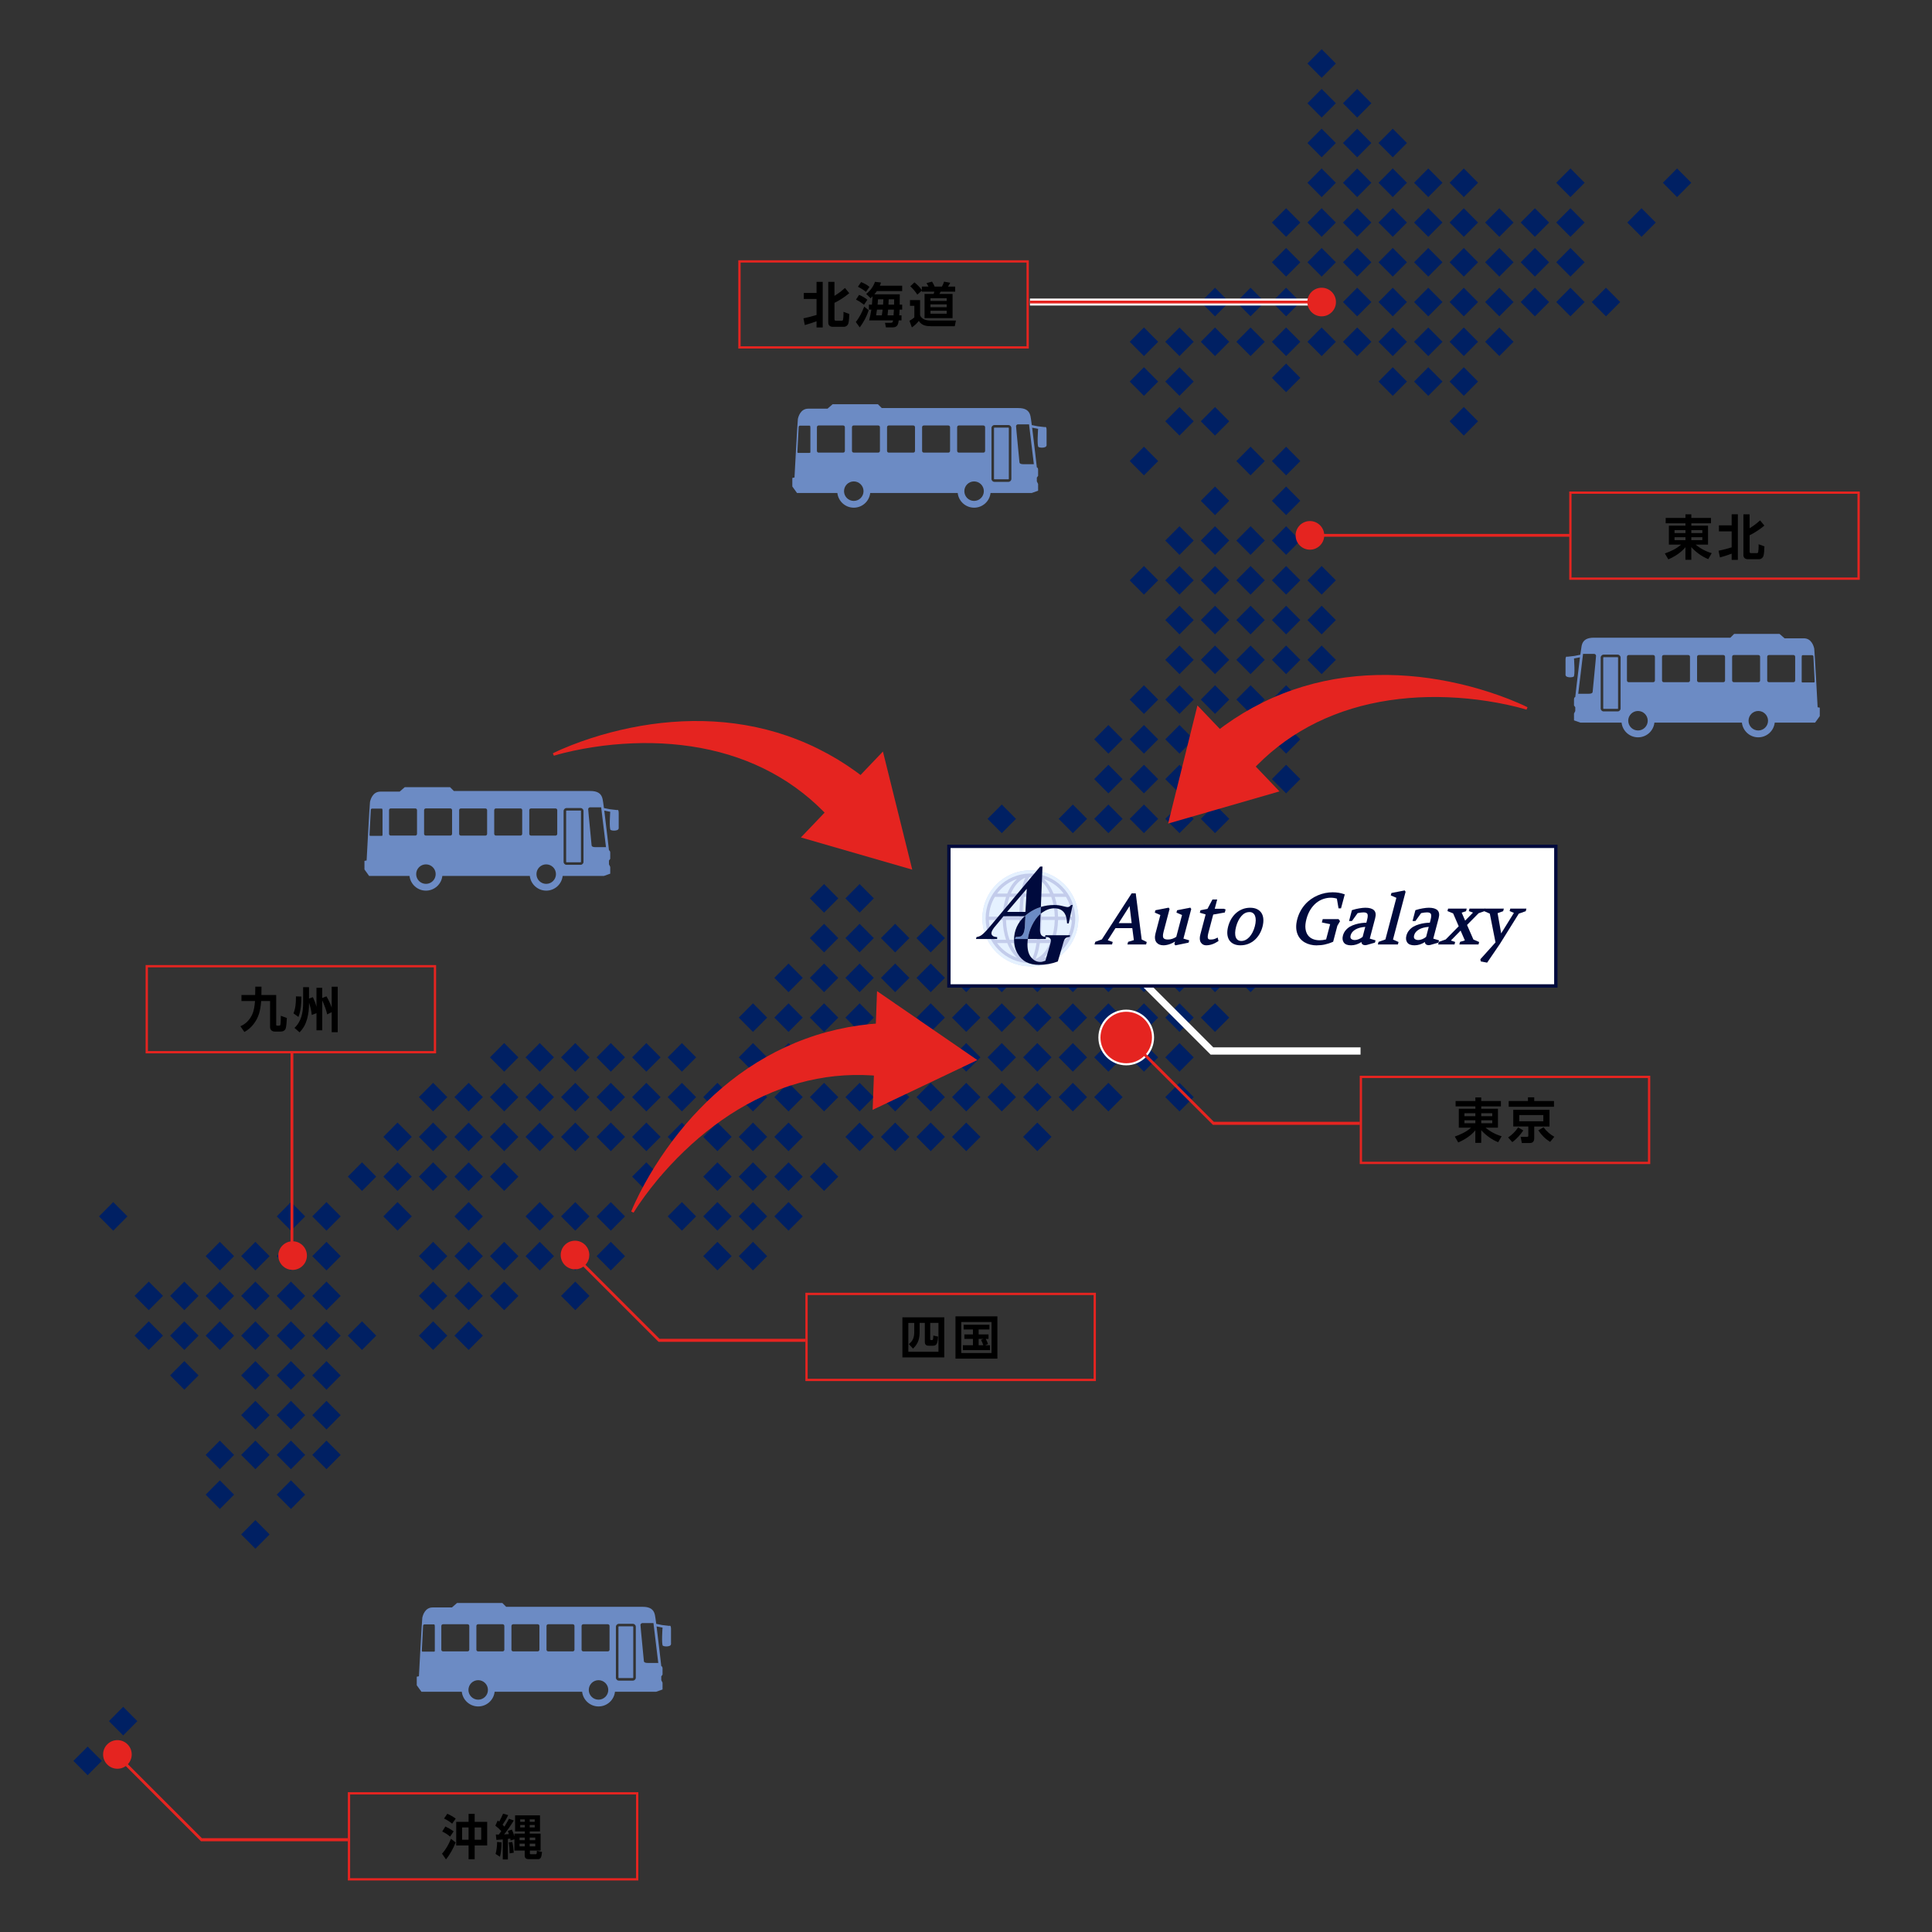 <?xml version="1.0" encoding="UTF-8"?>
<svg xmlns="http://www.w3.org/2000/svg" version="1.1" viewBox="0 0 840 840">
  <rect x="0" y="0" width="840" height="840" fill="#333333" stroke="none"/>
  <defs>
    <style>
      .cls-1 {
        stroke: #000a3d;
        stroke-width: 1.46px;
      }

      .cls-1, .cls-2 {
        fill: #fff;
      }

      .cls-1, .cls-3 {
        stroke-miterlimit: 10;
      }

      .cls-4 {
        fill: #000a3d;
      }

      .cls-5 {
        fill-rule: evenodd;
      }

      .cls-5, .cls-6 {
        fill: #e5f1ff;
      }

      .cls-3 {
        fill: none;
        stroke: #e52420;
      }

      .cls-7 {
        fill: #c3cceb;
      }

      .cls-8 {
        fill: #e52420;
      }

      .cls-9 {
        fill: #002063;
      }

      .cls-10 {
        fill: #6c8bc4;
      }

      .cls-11 {
        fill: #e52420;
      }
    </style>
  </defs>
  <!-- Generator: Adobe Illustrator 28.7.10, SVG Export Plug-In . SVG Version: 1.2.0 Build 236)  -->
  <g>
    <g id="_レイヤー_1" data-name="レイヤー_1">
      <path class="cls-10" d="M158.46,374.34v3.68s2.03,2.82,2.03,2.82h2.95s14.6,0,14.6,0c.4,3.59,3.44,6.39,7.14,6.39s6.74-2.79,7.14-6.39h38.04c.4,3.59,3.44,6.39,7.14,6.39,3.7,0,6.74-2.79,7.14-6.39h17.92s2.76-.98,2.76-.98v-2.95s-.55-1.11-.55-1.11v-1.66s.55-.74.55-.74v-2.58c0-1.11-.55-1.11-.55-1.11,0,0-1.19-10.59-2.04-17.26l2.59.5s-.55,7.55.18,7.92c.74.37,2.21.37,2.95,0,.74-.37.55-1.11.55-1.11v-6.26c0-1.84-.74-1.29-.74-1.29l-3.13-.37-2.55-.51c-.25-1.89-.45-3.33-.58-3.91-.55-2.58-2.39-3.5-5.34-3.5s-59.32,0-59.32,0l-1.66-1.66h-19.71s-2.21,1.93-2.21,1.93h-8.38c-3.41,0-4.33,3.59-4.51,4.51-.18.92-1.47,25.42-1.47,25.42l-.92.18ZM255.73,351.87c0-.74.74-.86.74-.86h4.91s2.09,17.32,2.09,17.32h-4.54c-1.47,0-1.72-.49-1.72-.86s-1.47-14.86-1.47-15.6ZM245.04,352.61c0-.71.58-1.29,1.29-1.29h6.08c.71,0,1.29.58,1.29,1.29v22.11c0,.71-.58,1.29-1.29,1.29h-6.08c-.71,0-1.29-.58-1.29-1.29v-22.11ZM233.25,380.05c0-2.34,1.9-4.24,4.24-4.24s4.24,1.9,4.24,4.24-1.9,4.24-4.24,4.24-4.24-1.9-4.24-4.24ZM230.12,352.24c0-.41.33-.74.74-.74h10.68c.41,0,.74.33.74.74v10.32c0,.41-.33.74-.74.74h-10.68c-.41,0-.74-.33-.74-.74v-10.32ZM214.88,362.55v-10.32c0-.41.33-.74.74-.74h10.68c.41,0,.74.33.74.74v10.32c0,.41-.33.74-.74.74h-10.68c-.41,0-.74-.33-.74-.74h0ZM199.63,352.24c0-.41.33-.74.74-.74h10.68c.41,0,.74.33.74.74v10.32c0,.41-.33.74-.74.74h-10.68c-.41,0-.74-.33-.74-.74v-10.32ZM185.13,363.29c-.41,0-.74-.33-.74-.74v-10.32c0-.41.33-.74.74-.74h10.68c.41,0,.74.33.74.74v10.32c0,.41-.33.74-.74.74h-10.68ZM180.94,380.05c0-2.34,1.9-4.24,4.24-4.24s4.24,1.9,4.24,4.24-1.9,4.24-4.24,4.24-4.24-1.9-4.24-4.24ZM169.15,362.55v-10.32c0-.41.33-.74.74-.74h10.68c.41,0,.74.33.74.74v10.32c0,.41-.33.74-.74.74h-10.68c-.41,0-.74-.33-.74-.74h0ZM160.67,362.92l.55-10.87c.06-.31.31-.49.61-.49h4.11c.37,0,.37.61.37.86v10.62c0,.43-.31.37-.49.37h-4.91c-.25,0-.25-.49-.25-.49ZM246.15,352.61v22.11c0,.1.08.18.18.18h6.08c.1,0,.18-.08.18-.18v-22.11c0-.1-.08-.18-.18-.19h-6.08c-.1,0-.18.08-.18.19Z"/>
      <path class="cls-10" d="M181.2,729.04v3.68s2.03,2.82,2.03,2.82h2.95s14.6,0,14.6,0c.4,3.59,3.44,6.39,7.14,6.39s6.74-2.79,7.14-6.39h38.04c.4,3.59,3.44,6.39,7.14,6.39,3.7,0,6.74-2.79,7.14-6.39h17.92s2.76-.98,2.76-.98v-2.95s-.55-1.11-.55-1.11v-1.66s.55-.74.55-.74v-2.58c0-1.11-.55-1.11-.55-1.11,0,0-1.19-10.59-2.04-17.26l2.59.5s-.55,7.55.18,7.92c.74.37,2.21.37,2.95,0,.74-.37.55-1.11.55-1.11v-6.26c0-1.84-.74-1.29-.74-1.29l-3.13-.37-2.55-.51c-.25-1.89-.45-3.33-.58-3.91-.55-2.58-2.39-3.5-5.34-3.5s-59.32,0-59.32,0l-1.66-1.66h-19.71s-2.21,1.93-2.21,1.93h-8.38c-3.41,0-4.33,3.59-4.51,4.51-.18.92-1.47,25.42-1.47,25.42l-.92.18ZM278.46,706.56c0-.74.74-.86.74-.86h4.91s2.09,17.32,2.09,17.32h-4.54c-1.47,0-1.72-.49-1.72-.86s-1.47-14.86-1.47-15.6ZM267.78,707.3c0-.71.58-1.29,1.29-1.29h6.08c.71,0,1.29.58,1.29,1.29v22.11c0,.71-.58,1.29-1.29,1.29h-6.08c-.71,0-1.29-.58-1.29-1.29v-22.11ZM255.99,734.75c0-2.34,1.9-4.24,4.24-4.24s4.24,1.9,4.24,4.24-1.9,4.24-4.24,4.24-4.24-1.9-4.24-4.24ZM252.86,706.93c0-.41.33-.74.74-.74h10.68c.41,0,.74.33.74.74v10.32c0,.41-.33.74-.74.74h-10.68c-.41,0-.74-.33-.74-.74v-10.32ZM237.61,717.25v-10.32c0-.41.33-.74.74-.74h10.68c.41,0,.74.33.74.74v10.32c0,.41-.33.74-.74.74h-10.68c-.41,0-.74-.33-.74-.74h0ZM222.37,706.93c0-.41.33-.74.74-.74h10.68c.41,0,.74.33.74.74v10.32c0,.41-.33.74-.74.74h-10.68c-.41,0-.74-.33-.74-.74v-10.32ZM207.86,717.99c-.41,0-.74-.33-.74-.74v-10.32c0-.41.33-.74.74-.74h10.68c.41,0,.74.33.74.74v10.32c0,.41-.33.74-.74.74h-10.68ZM203.67,734.75c0-2.34,1.9-4.24,4.24-4.24s4.24,1.9,4.24,4.24-1.9,4.24-4.24,4.24c-2.34,0-4.24-1.9-4.24-4.24ZM191.88,717.25v-10.32c0-.41.33-.74.74-.74h10.68c.41,0,.74.33.74.74v10.32c0,.41-.33.74-.74.74h-10.68c-.41,0-.74-.33-.74-.74h0ZM183.41,717.62l.55-10.87c.06-.31.31-.49.61-.49h4.11c.37,0,.37.61.37.86v10.62c0,.43-.31.37-.49.37h-4.91c-.25,0-.25-.49-.25-.49ZM268.89,707.3v22.11c0,.1.08.18.18.18h6.08c.1,0,.18-.08.18-.18v-22.11c0-.1-.08-.18-.18-.19h-6.08c-.1,0-.18.08-.18.19Z"/>
      <path class="cls-10" d="M790.27,307.46s-1.29-24.5-1.47-25.42c-.18-.92-1.11-4.51-4.51-4.51h-8.38l-2.21-1.93h-19.71l-1.66,1.66s-56.37,0-59.32,0-4.79.92-5.34,3.5c-.12.58-.33,2.02-.58,3.91l-2.55.51-3.13.37s-.74-.55-.74,1.29v6.26s-.18.74.55,1.11c.74.37,2.21.37,2.95,0,.74-.37.18-7.92.18-7.92l2.59-.5c-.85,6.67-2.04,17.26-2.04,17.26,0,0-.55,0-.55,1.11v2.58l.55.74v1.66l-.55,1.11v2.95l2.76.98h17.92c.4,3.59,3.44,6.39,7.14,6.39s6.74-2.79,7.14-6.39h38.04c.4,3.59,3.44,6.39,7.14,6.39s6.74-2.79,7.14-6.39h17.55s2.03-2.82,2.03-2.82v-3.68l-.92-.18ZM692.45,300.77c0,.37-.25.86-1.72.86h-4.54l2.09-17.32h4.91s.74.12.74.86-1.47,15.23-1.47,15.6ZM704.61,308.02c0,.71-.58,1.29-1.29,1.29h-6.08c-.71,0-1.29-.58-1.29-1.29v-22.11c0-.71.58-1.29,1.29-1.29h6.08c.71,0,1.29.58,1.29,1.29v22.11ZM712.16,317.6c-2.34,0-4.24-1.9-4.24-4.24s1.9-4.24,4.24-4.24,4.24,1.9,4.24,4.24-1.9,4.24-4.24,4.24ZM719.53,295.86c0,.41-.33.74-.74.74h-10.68c-.41,0-.74-.33-.74-.74v-10.32c0-.41.33-.74.74-.74h10.68c.41,0,.74.33.74.74v10.32ZM734.78,295.86c0,.41-.33.74-.74.74h-10.68c-.41,0-.74-.33-.74-.74v-10.32c0-.41.33-.74.74-.74h10.68c.41,0,.74.33.74.74v10.32h0ZM750.02,295.86c0,.41-.33.74-.74.74h-10.68c-.41,0-.74-.33-.74-.74v-10.32c0-.41.33-.74.74-.74h10.68c.41,0,.74.33.74.74v10.32ZM753.84,296.6c-.41,0-.74-.33-.74-.74v-10.32c0-.41.33-.74.74-.74h10.68c.41,0,.74.33.74.74v10.32c0,.41-.33.74-.74.74h-10.68ZM764.48,317.6c-2.34,0-4.24-1.9-4.24-4.24s1.9-4.24,4.24-4.24,4.24,1.9,4.24,4.24c0,2.34-1.9,4.24-4.24,4.24ZM780.51,295.86c0,.41-.33.74-.74.74h-10.68c-.41,0-.74-.33-.74-.74v-10.32c0-.41.33-.74.74-.74h10.68c.41,0,.74.33.74.74v10.32h0ZM788.74,296.72h-4.91c-.18,0-.49.06-.49-.37v-10.62c0-.25,0-.86.37-.86h4.11c.31,0,.55.18.61.49l.55,10.87s0,.49-.25.49ZM703.32,285.73h-6.08c-.1,0-.18.08-.18.19v22.11c0,.1.08.18.18.18h6.08c.1,0,.18-.08.18-.18v-22.11c0-.1-.08-.18-.18-.19Z"/>
      <polygon class="cls-9" points="31.91 765.6 38.1 771.83 44.28 765.6 38.1 759.38 31.91 765.6"/>
      <polygon class="cls-9" points="47.37 748.32 53.55 754.54 59.73 748.32 53.55 742.1 47.37 748.32"/>
      <polygon class="cls-9" points="104.86 667.14 111.04 673.36 117.22 667.14 111.04 660.92 104.86 667.14"/>
      <polygon class="cls-9" points="120.32 649.85 126.5 656.08 132.68 649.85 126.5 643.63 120.32 649.85"/>
      <polygon class="cls-9" points="89.41 649.85 95.59 656.08 101.77 649.85 95.59 643.63 89.41 649.85"/>
      <polygon class="cls-9" points="135.77 632.57 141.95 638.79 148.13 632.57 141.95 626.35 135.77 632.57"/>
      <polygon class="cls-9" points="120.32 632.57 126.5 638.79 132.68 632.57 126.5 626.35 120.32 632.57"/>
      <polygon class="cls-9" points="104.86 632.57 111.04 638.79 117.22 632.57 111.04 626.35 104.86 632.57"/>
      <polygon class="cls-9" points="89.41 632.57 95.59 638.79 101.77 632.57 95.59 626.35 89.41 632.57"/>
      <polygon class="cls-9" points="135.77 615.29 141.95 621.51 148.13 615.29 141.95 609.06 135.77 615.29"/>
      <polygon class="cls-9" points="120.32 615.29 126.5 621.51 132.68 615.29 126.5 609.06 120.32 615.29"/>
      <polygon class="cls-9" points="104.86 615.29 111.04 621.51 117.22 615.29 111.04 609.06 104.86 615.29"/>
      <polygon class="cls-9" points="135.77 598 141.95 604.22 148.13 598 141.95 591.78 135.77 598"/>
      <polygon class="cls-9" points="120.32 598 126.5 604.22 132.68 598 126.5 591.78 120.32 598"/>
      <polygon class="cls-9" points="104.86 598 111.04 604.22 117.22 598 111.04 591.78 104.86 598"/>
      <polygon class="cls-9" points="73.96 598 80.14 604.22 86.32 598 80.14 591.78 73.96 598"/>
      <polygon class="cls-9" points="197.58 580.72 203.76 586.94 209.94 580.72 203.76 574.49 197.58 580.72"/>
      <polygon class="cls-9" points="182.13 580.72 188.31 586.94 194.49 580.72 188.31 574.49 182.13 580.72"/>
      <polygon class="cls-9" points="151.22 580.72 157.4 586.94 163.58 580.72 157.4 574.49 151.22 580.72"/>
      <polygon class="cls-9" points="135.77 580.72 141.95 586.94 148.13 580.72 141.95 574.49 135.77 580.72"/>
      <polygon class="cls-9" points="120.32 580.72 126.5 586.94 132.68 580.72 126.5 574.49 120.32 580.72"/>
      <polygon class="cls-9" points="104.86 580.72 111.04 586.94 117.22 580.72 111.04 574.49 104.86 580.72"/>
      <polygon class="cls-9" points="89.41 580.72 95.59 586.94 101.77 580.72 95.59 574.49 89.41 580.72"/>
      <polygon class="cls-9" points="73.96 580.72 80.14 586.94 86.32 580.72 80.14 574.49 73.96 580.72"/>
      <polygon class="cls-9" points="58.5 580.72 64.68 586.94 70.87 580.72 64.68 574.49 58.5 580.72"/>
      <polygon class="cls-9" points="243.94 563.43 250.12 569.65 256.3 563.43 250.12 557.21 243.94 563.43"/>
      <polygon class="cls-9" points="197.58 563.43 203.76 569.65 209.94 563.43 203.76 557.21 197.58 563.43"/>
      <polygon class="cls-9" points="213.03 563.43 219.21 569.65 225.39 563.43 219.21 557.21 213.03 563.43"/>
      <polygon class="cls-9" points="182.13 563.43 188.31 569.65 194.49 563.43 188.31 557.21 182.13 563.43"/>
      <polygon class="cls-9" points="135.77 563.43 141.95 569.65 148.13 563.43 141.95 557.21 135.77 563.43"/>
      <polygon class="cls-9" points="120.32 563.43 126.5 569.65 132.68 563.43 126.5 557.21 120.32 563.43"/>
      <polygon class="cls-9" points="104.86 563.43 111.04 569.65 117.22 563.43 111.04 557.21 104.86 563.43"/>
      <polygon class="cls-9" points="89.41 563.43 95.59 569.65 101.77 563.43 95.59 557.21 89.41 563.43"/>
      <polygon class="cls-9" points="73.96 563.43 80.14 569.65 86.32 563.43 80.14 557.21 73.96 563.43"/>
      <polygon class="cls-9" points="58.5 563.43 64.68 569.65 70.87 563.43 64.68 557.21 58.5 563.43"/>
      <polygon class="cls-9" points="321.2 546.15 327.38 552.37 333.56 546.15 327.38 539.92 321.2 546.15"/>
      <polygon class="cls-9" points="305.75 546.15 311.93 552.37 318.11 546.15 311.93 539.92 305.75 546.15"/>
      <polygon class="cls-9" points="259.39 546.15 265.57 552.37 271.75 546.15 265.57 539.92 259.39 546.15"/>
      <polygon class="cls-9" points="243.94 546.15 250.12 552.37 256.3 546.15 250.12 539.92 243.94 546.15"/>
      <polygon class="cls-9" points="228.49 546.15 234.67 552.37 240.85 546.15 234.67 539.92 228.49 546.15"/>
      <polygon class="cls-9" points="213.03 546.15 219.21 552.37 225.39 546.15 219.21 539.92 213.03 546.15"/>
      <polygon class="cls-9" points="197.58 546.15 203.76 552.37 209.94 546.15 203.76 539.92 197.58 546.15"/>
      <polygon class="cls-9" points="182.13 546.15 188.31 552.37 194.49 546.15 188.31 539.92 182.13 546.15"/>
      <polygon class="cls-9" points="135.77 546.15 141.95 552.37 148.13 546.15 141.95 539.92 135.77 546.15"/>
      <polygon class="cls-9" points="120.32 546.15 126.5 552.37 132.68 546.15 126.5 539.92 120.32 546.15"/>
      <polygon class="cls-9" points="104.86 546.15 111.04 552.37 117.22 546.15 111.04 539.92 104.86 546.15"/>
      <polygon class="cls-9" points="89.41 546.15 95.59 552.37 101.77 546.15 95.59 539.92 89.41 546.15"/>
      <polygon class="cls-9" points="321.2 528.86 327.38 535.08 333.56 528.86 327.38 522.64 321.2 528.86"/>
      <polygon class="cls-9" points="336.66 528.86 342.84 535.08 349.02 528.86 342.84 522.64 336.66 528.86"/>
      <polygon class="cls-9" points="305.75 528.86 311.93 535.08 318.11 528.86 311.93 522.64 305.75 528.86"/>
      <polygon class="cls-9" points="290.3 528.86 296.48 535.08 302.66 528.86 296.48 522.64 290.3 528.86"/>
      <polygon class="cls-9" points="259.39 528.86 265.57 535.08 271.75 528.86 265.57 522.64 259.39 528.86"/>
      <polygon class="cls-9" points="243.94 528.86 250.12 535.08 256.3 528.86 250.12 522.64 243.94 528.86"/>
      <polygon class="cls-9" points="228.49 528.86 234.67 535.08 240.85 528.86 234.67 522.64 228.49 528.86"/>
      <polygon class="cls-9" points="197.58 528.86 203.76 535.08 209.94 528.86 203.76 522.64 197.58 528.86"/>
      <polygon class="cls-9" points="166.67 528.86 172.85 535.08 179.04 528.86 172.85 522.64 166.67 528.86"/>
      <polygon class="cls-9" points="135.77 528.86 141.95 535.08 148.13 528.86 141.95 522.64 135.77 528.86"/>
      <polygon class="cls-9" points="120.32 528.86 126.5 535.08 132.68 528.86 126.5 522.64 120.32 528.86"/>
      <polygon class="cls-9" points="43.05 528.86 49.23 535.08 55.41 528.86 49.23 522.64 43.05 528.86"/>
      <polygon class="cls-9" points="352.11 511.58 358.29 517.8 364.47 511.58 358.29 505.36 352.11 511.58"/>
      <polygon class="cls-9" points="336.66 511.58 342.84 517.8 349.02 511.58 342.84 505.36 336.66 511.58"/>
      <polygon class="cls-9" points="321.2 511.58 327.38 517.8 333.56 511.58 327.38 505.36 321.2 511.58"/>
      <polygon class="cls-9" points="305.75 511.58 311.93 517.8 318.11 511.58 311.93 505.36 305.75 511.58"/>
      <polygon class="cls-9" points="274.84 511.58 281.02 517.8 287.21 511.58 281.02 505.36 274.84 511.58"/>
      <polygon class="cls-9" points="213.03 511.58 219.21 517.8 225.39 511.58 219.21 505.36 213.03 511.58"/>
      <polygon class="cls-9" points="197.58 511.58 203.76 517.8 209.94 511.58 203.76 505.36 197.58 511.58"/>
      <polygon class="cls-9" points="182.13 511.58 188.31 517.8 194.49 511.58 188.31 505.36 182.13 511.58"/>
      <polygon class="cls-9" points="166.67 511.58 172.85 517.8 179.04 511.58 172.85 505.36 166.67 511.58"/>
      <polygon class="cls-9" points="151.22 511.58 157.4 517.8 163.58 511.58 157.4 505.36 151.22 511.58"/>
      <polygon class="cls-9" points="444.83 494.29 451.01 500.52 457.19 494.29 451.01 488.07 444.83 494.29"/>
      <polygon class="cls-9" points="413.92 494.29 420.1 500.52 426.28 494.29 420.1 488.07 413.92 494.29"/>
      <polygon class="cls-9" points="398.47 494.29 404.65 500.52 410.83 494.29 404.65 488.07 398.47 494.29"/>
      <polygon class="cls-9" points="383.01 494.29 389.2 500.52 395.38 494.29 389.2 488.07 383.01 494.29"/>
      <polygon class="cls-9" points="367.56 494.29 373.74 500.52 379.92 494.29 373.74 488.07 367.56 494.29"/>
      <polygon class="cls-9" points="336.66 494.29 342.84 500.52 349.02 494.29 342.84 488.07 336.66 494.29"/>
      <polygon class="cls-9" points="321.2 494.29 327.38 500.52 333.56 494.29 327.38 488.07 321.2 494.29"/>
      <polygon class="cls-9" points="305.75 494.29 311.93 500.52 318.11 494.29 311.93 488.07 305.75 494.29"/>
      <polygon class="cls-9" points="290.3 494.29 296.48 500.52 302.66 494.29 296.48 488.07 290.3 494.29"/>
      <polygon class="cls-9" points="274.84 494.29 281.02 500.52 287.21 494.29 281.02 488.07 274.84 494.29"/>
      <polygon class="cls-9" points="259.39 494.29 265.57 500.52 271.75 494.29 265.57 488.07 259.39 494.29"/>
      <polygon class="cls-9" points="243.94 494.29 250.12 500.52 256.3 494.29 250.12 488.07 243.94 494.29"/>
      <polygon class="cls-9" points="228.49 494.29 234.67 500.52 240.85 494.29 234.67 488.07 228.49 494.29"/>
      <polygon class="cls-9" points="213.03 494.29 219.21 500.52 225.39 494.29 219.21 488.07 213.03 494.29"/>
      <polygon class="cls-9" points="197.58 494.29 203.76 500.52 209.94 494.29 203.76 488.07 197.58 494.29"/>
      <polygon class="cls-9" points="182.13 494.29 188.31 500.52 194.49 494.29 188.31 488.07 182.13 494.29"/>
      <polygon class="cls-9" points="166.67 494.29 172.85 500.52 179.04 494.29 172.85 488.07 166.67 494.29"/>
      <polygon class="cls-9" points="506.64 477.01 512.82 483.23 519 477.01 512.82 470.79 506.64 477.01"/>
      <polygon class="cls-9" points="491.18 459.72 497.37 465.95 503.55 459.72 497.37 453.5 491.18 459.72"/>
      <polygon class="cls-9" points="475.73 477.01 481.91 483.23 488.09 477.01 481.91 470.79 475.73 477.01"/>
      <polygon class="cls-9" points="460.28 477.01 466.46 483.23 472.64 477.01 466.46 470.79 460.28 477.01"/>
      <polygon class="cls-9" points="444.83 477.01 451.01 483.23 457.19 477.01 451.01 470.79 444.83 477.01"/>
      <polygon class="cls-9" points="429.37 477.01 435.55 483.23 441.73 477.01 435.55 470.79 429.37 477.01"/>
      <polygon class="cls-9" points="413.92 477.01 420.1 483.23 426.28 477.01 420.1 470.79 413.92 477.01"/>
      <polygon class="cls-9" points="398.47 477.01 404.65 483.23 410.83 477.01 404.65 470.79 398.47 477.01"/>
      <polygon class="cls-9" points="383.01 477.01 389.2 483.23 395.38 477.01 389.2 470.79 383.01 477.01"/>
      <polygon class="cls-9" points="367.56 477.01 373.74 483.23 379.92 477.01 373.74 470.79 367.56 477.01"/>
      <polygon class="cls-9" points="352.11 477.01 358.29 483.23 364.47 477.01 358.29 470.79 352.11 477.01"/>
      <polygon class="cls-9" points="336.66 477.01 342.84 483.23 349.02 477.01 342.84 470.79 336.66 477.01"/>
      <polygon class="cls-9" points="321.2 477.01 327.38 483.23 333.56 477.01 327.38 470.79 321.2 477.01"/>
      <polygon class="cls-9" points="305.75 477.01 311.93 483.23 318.11 477.01 311.93 470.79 305.75 477.01"/>
      <polygon class="cls-9" points="290.3 477.01 296.48 483.23 302.66 477.01 296.48 470.79 290.3 477.01"/>
      <polygon class="cls-9" points="274.84 477.01 281.02 483.23 287.21 477.01 281.02 470.79 274.84 477.01"/>
      <polygon class="cls-9" points="259.39 477.01 265.57 483.23 271.75 477.01 265.57 470.79 259.39 477.01"/>
      <polygon class="cls-9" points="243.94 477.01 250.12 483.23 256.3 477.01 250.12 470.79 243.94 477.01"/>
      <polygon class="cls-9" points="228.49 477.01 234.67 483.23 240.85 477.01 234.67 470.79 228.49 477.01"/>
      <polygon class="cls-9" points="213.03 477.01 219.21 483.23 225.39 477.01 219.21 470.79 213.03 477.01"/>
      <polygon class="cls-9" points="197.58 477.01 203.76 483.23 209.94 477.01 203.76 470.79 197.58 477.01"/>
      <polygon class="cls-9" points="182.13 477.01 188.31 483.23 194.49 477.01 188.31 470.79 182.13 477.01"/>
      <polygon class="cls-9" points="506.64 459.72 512.82 465.95 519 459.72 512.82 453.5 506.64 459.72"/>
      <polygon class="cls-9" points="522.09 442.44 528.27 448.66 534.45 442.44 528.27 436.22 522.09 442.44"/>
      <polygon class="cls-9" points="537.54 425.15 543.72 431.38 549.9 425.15 543.72 418.93 537.54 425.15"/>
      <polygon class="cls-9" points="475.73 459.72 481.91 465.95 488.09 459.72 481.91 453.5 475.73 459.72"/>
      <polygon class="cls-9" points="460.28 459.72 466.46 465.95 472.64 459.72 466.46 453.5 460.28 459.72"/>
      <polygon class="cls-9" points="444.83 459.72 451.01 465.95 457.19 459.72 451.01 453.5 444.83 459.72"/>
      <polygon class="cls-9" points="429.37 459.72 435.55 465.95 441.73 459.72 435.55 453.5 429.37 459.72"/>
      <polygon class="cls-9" points="413.92 459.72 420.1 465.95 426.28 459.72 420.1 453.5 413.92 459.72"/>
      <polygon class="cls-9" points="398.47 459.72 404.65 465.95 410.83 459.72 404.65 453.5 398.47 459.72"/>
      <polygon class="cls-9" points="383.01 459.72 389.2 465.95 395.38 459.72 389.2 453.5 383.01 459.72"/>
      <polygon class="cls-9" points="367.56 459.72 373.74 465.95 379.92 459.72 373.74 453.5 367.56 459.72"/>
      <polygon class="cls-9" points="352.11 459.72 358.29 465.95 364.47 459.72 358.29 453.5 352.11 459.72"/>
      <polygon class="cls-9" points="336.66 459.72 342.84 465.95 349.02 459.72 342.84 453.5 336.66 459.72"/>
      <polygon class="cls-9" points="321.2 459.72 327.38 465.95 333.56 459.72 327.38 453.5 321.2 459.72"/>
      <polygon class="cls-9" points="290.3 459.72 296.48 465.95 302.66 459.72 296.48 453.5 290.3 459.72"/>
      <polygon class="cls-9" points="274.84 459.72 281.02 465.95 287.21 459.72 281.02 453.5 274.84 459.72"/>
      <polygon class="cls-9" points="259.39 459.72 265.57 465.95 271.75 459.72 265.57 453.5 259.39 459.72"/>
      <polygon class="cls-9" points="213.03 459.72 219.21 465.95 225.39 459.72 219.21 453.5 213.03 459.72"/>
      <polygon class="cls-9" points="228.49 459.72 234.67 465.95 240.85 459.72 234.67 453.5 228.49 459.72"/>
      <polygon class="cls-9" points="243.94 459.72 250.12 465.95 256.3 459.72 250.12 453.5 243.94 459.72"/>
      <polygon class="cls-9" points="506.64 442.44 512.82 448.66 519 442.44 512.82 436.22 506.64 442.44"/>
      <polygon class="cls-9" points="475.73 442.44 481.91 448.66 488.09 442.44 481.91 436.22 475.73 442.44"/>
      <polygon class="cls-9" points="491.18 442.44 497.37 448.66 503.55 442.44 497.37 436.22 491.18 442.44"/>
      <polygon class="cls-9" points="460.28 442.44 466.46 448.66 472.64 442.44 466.46 436.22 460.28 442.44"/>
      <polygon class="cls-9" points="444.83 442.44 451.01 448.66 457.19 442.44 451.01 436.22 444.83 442.44"/>
      <polygon class="cls-9" points="429.37 442.44 435.55 448.66 441.73 442.44 435.55 436.22 429.37 442.44"/>
      <polygon class="cls-9" points="413.92 442.44 420.1 448.66 426.28 442.44 420.1 436.22 413.92 442.44"/>
      <polygon class="cls-9" points="398.47 442.44 404.65 448.66 410.83 442.44 404.65 436.22 398.47 442.44"/>
      <polygon class="cls-9" points="383.01 442.44 389.2 448.66 395.38 442.44 389.2 436.22 383.01 442.44"/>
      <polygon class="cls-9" points="367.56 442.44 373.74 448.66 379.92 442.44 373.74 436.22 367.56 442.44"/>
      <polygon class="cls-9" points="352.11 442.44 358.29 448.66 364.47 442.44 358.29 436.22 352.11 442.44"/>
      <polygon class="cls-9" points="336.66 442.44 342.84 448.66 349.02 442.44 342.84 436.22 336.66 442.44"/>
      <polygon class="cls-9" points="321.2 442.44 327.38 448.66 333.56 442.44 327.38 436.22 321.2 442.44"/>
      <polygon class="cls-9" points="506.64 425.15 512.82 431.38 519 425.15 512.82 418.93 506.64 425.15"/>
      <polygon class="cls-9" points="522.09 425.15 528.27 431.38 534.45 425.15 528.27 418.93 522.09 425.15"/>
      <polygon class="cls-9" points="491.18 425.15 497.37 431.38 503.55 425.15 497.37 418.93 491.18 425.15"/>
      <polygon class="cls-9" points="475.73 425.15 481.91 431.38 488.09 425.15 481.91 418.93 475.73 425.15"/>
      <polygon class="cls-9" points="460.28 425.15 466.46 431.38 472.64 425.15 466.46 418.93 460.28 425.15"/>
      <polygon class="cls-9" points="444.83 425.15 451.01 431.38 457.19 425.15 451.01 418.93 444.83 425.15"/>
      <polygon class="cls-9" points="429.37 425.15 435.55 431.38 441.73 425.15 435.55 418.93 429.37 425.15"/>
      <polygon class="cls-9" points="413.92 425.15 420.1 431.38 426.28 425.15 420.1 418.93 413.92 425.15"/>
      <polygon class="cls-9" points="398.47 425.15 404.65 431.38 410.83 425.15 404.65 418.93 398.47 425.15"/>
      <polygon class="cls-9" points="383.01 425.15 389.2 431.38 395.38 425.15 389.2 418.93 383.01 425.15"/>
      <polygon class="cls-9" points="367.56 425.15 373.74 431.38 379.92 425.15 373.74 418.93 367.56 425.15"/>
      <polygon class="cls-9" points="352.11 425.15 358.29 431.38 364.47 425.15 358.29 418.93 352.11 425.15"/>
      <polygon class="cls-9" points="336.66 425.15 342.84 431.38 349.02 425.15 342.84 418.93 336.66 425.15"/>
      <polygon class="cls-9" points="522.09 407.87 528.27 414.09 534.45 407.87 528.27 401.65 522.09 407.87"/>
      <polygon class="cls-9" points="506.64 407.87 512.82 414.09 519 407.87 512.82 401.65 506.64 407.87"/>
      <polygon class="cls-9" points="491.18 407.87 497.37 414.09 503.55 407.87 497.37 401.65 491.18 407.87"/>
      <polygon class="cls-9" points="475.73 407.87 481.91 414.09 488.09 407.87 481.91 401.65 475.73 407.87"/>
      <polygon class="cls-9" points="460.28 407.87 466.46 414.09 472.64 407.87 466.46 401.65 460.28 407.87"/>
      <polygon class="cls-9" points="444.83 407.87 451.01 414.09 457.19 407.87 451.01 401.65 444.83 407.87"/>
      <polygon class="cls-9" points="429.37 407.87 435.55 414.09 441.73 407.87 435.55 401.65 429.37 407.87"/>
      <polygon class="cls-9" points="413.92 407.87 420.1 414.09 426.28 407.87 420.1 401.65 413.92 407.87"/>
      <polygon class="cls-9" points="398.47 407.87 404.65 414.09 410.83 407.87 404.65 401.65 398.47 407.87"/>
      <polygon class="cls-9" points="383.01 407.87 389.2 414.09 395.38 407.87 389.2 401.65 383.01 407.87"/>
      <polygon class="cls-9" points="367.56 407.87 373.74 414.09 379.92 407.87 373.74 401.65 367.56 407.87"/>
      <polygon class="cls-9" points="352.11 407.87 358.29 414.09 364.47 407.87 358.29 401.65 352.11 407.87"/>
      <polygon class="cls-9" points="522.09 390.59 528.27 396.81 534.45 390.59 528.27 384.36 522.09 390.59"/>
      <polygon class="cls-9" points="506.64 390.59 512.82 396.81 519 390.59 512.82 384.36 506.64 390.59"/>
      <polygon class="cls-9" points="491.18 390.59 497.37 396.81 503.55 390.59 497.37 384.36 491.18 390.59"/>
      <polygon class="cls-9" points="475.73 390.59 481.91 396.81 488.09 390.59 481.91 384.36 475.73 390.59"/>
      <polygon class="cls-9" points="460.28 390.59 466.46 396.81 472.64 390.59 466.46 384.36 460.28 390.59"/>
      <polygon class="cls-9" points="444.83 390.59 451.01 396.81 457.19 390.59 451.01 384.36 444.83 390.59"/>
      <polygon class="cls-9" points="429.37 390.59 435.55 396.81 441.73 390.59 435.55 384.36 429.37 390.59"/>
      <polygon class="cls-9" points="413.92 390.59 420.1 396.81 426.28 390.59 420.1 384.36 413.92 390.59"/>
      <polygon class="cls-9" points="367.56 390.59 373.74 396.81 379.92 390.59 373.74 384.36 367.56 390.59"/>
      <polygon class="cls-9" points="352.11 390.59 358.29 396.81 364.47 390.59 358.29 384.36 352.11 390.59"/>
      <polygon class="cls-9" points="522.09 373.3 528.27 379.52 534.45 373.3 528.27 367.08 522.09 373.3"/>
      <polygon class="cls-9" points="506.64 373.3 512.82 379.52 519 373.3 512.82 367.08 506.64 373.3"/>
      <polygon class="cls-9" points="491.18 373.3 497.37 379.52 503.55 373.3 497.37 367.08 491.18 373.3"/>
      <polygon class="cls-9" points="475.73 373.3 481.91 379.52 488.09 373.3 481.91 367.08 475.73 373.3"/>
      <polygon class="cls-9" points="460.28 373.3 466.46 379.52 472.64 373.3 466.46 367.08 460.28 373.3"/>
      <polygon class="cls-9" points="444.83 373.3 451.01 379.52 457.19 373.3 451.01 367.08 444.83 373.3"/>
      <polygon class="cls-9" points="522.09 356.02 528.27 362.24 534.45 356.02 528.27 349.79 522.09 356.02"/>
      <polygon class="cls-9" points="506.64 356.02 512.82 362.24 519 356.02 512.82 349.79 506.64 356.02"/>
      <polygon class="cls-9" points="491.18 356.02 497.37 362.24 503.55 356.02 497.37 349.79 491.18 356.02"/>
      <polygon class="cls-9" points="475.73 356.02 481.91 362.24 488.09 356.02 481.91 349.79 475.73 356.02"/>
      <polygon class="cls-9" points="460.28 356.02 466.46 362.24 472.64 356.02 466.46 349.79 460.28 356.02"/>
      <polygon class="cls-9" points="429.37 356.02 435.55 362.24 441.73 356.02 435.55 349.79 429.37 356.02"/>
      <polygon class="cls-9" points="553 338.73 559.18 344.95 565.36 338.73 559.18 332.51 553 338.73"/>
      <polygon class="cls-9" points="537.54 338.73 543.72 344.95 549.9 338.73 543.72 332.51 537.54 338.73"/>
      <polygon class="cls-9" points="522.09 338.73 528.27 344.95 534.45 338.73 528.27 332.51 522.09 338.73"/>
      <polygon class="cls-9" points="506.64 338.73 512.82 344.95 519 338.73 512.82 332.51 506.64 338.73"/>
      <polygon class="cls-9" points="491.18 338.73 497.37 344.95 503.55 338.73 497.37 332.51 491.18 338.73"/>
      <polygon class="cls-9" points="475.73 338.73 481.91 344.95 488.09 338.73 481.91 332.51 475.73 338.73"/>
      <polygon class="cls-9" points="553 321.45 559.18 327.67 565.36 321.45 559.18 315.23 553 321.45"/>
      <polygon class="cls-9" points="537.54 321.45 543.72 327.67 549.9 321.45 543.72 315.23 537.54 321.45"/>
      <polygon class="cls-9" points="522.09 321.45 528.27 327.67 534.45 321.45 528.27 315.23 522.09 321.45"/>
      <polygon class="cls-9" points="506.64 321.45 512.82 327.67 519 321.45 512.82 315.23 506.64 321.45"/>
      <polygon class="cls-9" points="491.18 321.45 497.37 327.67 503.55 321.45 497.37 315.23 491.18 321.45"/>
      <polygon class="cls-9" points="475.73 321.45 481.91 327.67 488.09 321.45 481.91 315.23 475.73 321.45"/>
      <polygon class="cls-9" points="568.45 304.16 574.63 310.39 580.81 304.16 574.63 297.94 568.45 304.16"/>
      <polygon class="cls-9" points="553 304.16 559.18 310.39 565.36 304.16 559.18 297.94 553 304.16"/>
      <polygon class="cls-9" points="537.54 304.16 543.72 310.39 549.9 304.16 543.72 297.94 537.54 304.16"/>
      <polygon class="cls-9" points="522.09 304.16 528.27 310.39 534.45 304.16 528.27 297.94 522.09 304.16"/>
      <polygon class="cls-9" points="506.64 304.16 512.82 310.39 519 304.16 512.82 297.94 506.64 304.16"/>
      <polygon class="cls-9" points="491.18 304.16 497.37 310.39 503.55 304.16 497.37 297.94 491.18 304.16"/>
      <polygon class="cls-9" points="568.45 286.88 574.63 293.1 580.81 286.88 574.63 280.66 568.45 286.88"/>
      <polygon class="cls-9" points="553 286.88 559.18 293.1 565.36 286.88 559.18 280.66 553 286.88"/>
      <polygon class="cls-9" points="537.54 286.88 543.72 293.1 549.9 286.88 543.72 280.66 537.54 286.88"/>
      <polygon class="cls-9" points="522.09 286.88 528.27 293.1 534.45 286.88 528.27 280.66 522.09 286.88"/>
      <polygon class="cls-9" points="506.64 286.88 512.82 293.1 519 286.88 512.82 280.66 506.64 286.88"/>
      <polygon class="cls-9" points="568.45 269.59 574.63 275.82 580.81 269.59 574.63 263.37 568.45 269.59"/>
      <polygon class="cls-9" points="553 269.59 559.18 275.82 565.36 269.59 559.18 263.37 553 269.59"/>
      <polygon class="cls-9" points="537.54 269.59 543.72 275.82 549.9 269.59 543.72 263.37 537.54 269.59"/>
      <polygon class="cls-9" points="522.09 269.59 528.27 275.82 534.45 269.59 528.27 263.37 522.09 269.59"/>
      <polygon class="cls-9" points="506.64 269.59 512.82 275.82 519 269.59 512.82 263.37 506.64 269.59"/>
      <polygon class="cls-9" points="568.45 252.31 574.63 258.53 580.81 252.31 574.63 246.09 568.45 252.31"/>
      <polygon class="cls-9" points="553 252.31 559.18 258.53 565.36 252.31 559.18 246.09 553 252.31"/>
      <polygon class="cls-9" points="537.54 252.31 543.72 258.53 549.9 252.31 543.72 246.09 537.54 252.31"/>
      <polygon class="cls-9" points="522.09 252.31 528.27 258.53 534.45 252.31 528.27 246.09 522.09 252.31"/>
      <polygon class="cls-9" points="506.64 252.31 512.82 258.53 519 252.31 512.82 246.09 506.64 252.31"/>
      <polygon class="cls-9" points="491.18 252.31 497.37 258.53 503.55 252.31 497.37 246.09 491.18 252.31"/>
      <polygon class="cls-9" points="553 235.02 559.18 241.25 565.36 235.02 559.18 228.8 553 235.02"/>
      <polygon class="cls-9" points="553 217.74 559.18 223.96 565.36 217.74 559.18 211.52 553 217.74"/>
      <polygon class="cls-9" points="537.54 235.02 543.72 241.25 549.9 235.02 543.72 228.8 537.54 235.02"/>
      <polygon class="cls-9" points="522.09 235.02 528.27 241.25 534.45 235.02 528.27 228.8 522.09 235.02"/>
      <polygon class="cls-9" points="506.64 235.02 512.82 241.25 519 235.02 512.82 228.8 506.64 235.02"/>
      <polygon class="cls-9" points="522.09 217.74 528.27 223.96 534.45 217.74 528.27 211.52 522.09 217.74"/>
      <polygon class="cls-9" points="553 200.46 559.18 206.68 565.36 200.46 559.18 194.23 553 200.46"/>
      <polygon class="cls-9" points="537.54 200.46 543.72 206.68 549.9 200.46 543.72 194.23 537.54 200.46"/>
      <polygon class="cls-9" points="491.18 200.46 497.37 206.68 503.55 200.46 497.37 194.23 491.18 200.46"/>
      <polygon class="cls-9" points="553 164.29 559.18 170.52 565.36 164.29 559.18 158.07 553 164.29"/>
      <polygon class="cls-9" points="522.09 183.17 528.27 189.39 534.45 183.17 528.27 176.95 522.09 183.17"/>
      <polygon class="cls-9" points="506.64 183.17 512.82 189.39 519 183.17 512.82 176.95 506.64 183.17"/>
      <polygon class="cls-9" points="614.81 165.89 620.99 172.11 627.17 165.89 620.99 159.66 614.81 165.89"/>
      <polygon class="cls-9" points="630.26 165.89 636.44 172.11 642.62 165.89 636.44 159.66 630.26 165.89"/>
      <polygon class="cls-9" points="630.26 183.17 636.44 189.39 642.62 183.17 636.44 176.95 630.26 183.17"/>
      <polygon class="cls-9" points="599.35 165.89 605.54 172.11 611.72 165.89 605.54 159.66 599.35 165.89"/>
      <polygon class="cls-9" points="506.64 165.89 512.82 172.11 519 165.89 512.82 159.66 506.64 165.89"/>
      <polygon class="cls-9" points="491.18 165.89 497.37 172.11 503.55 165.89 497.37 159.66 491.18 165.89"/>
      <polygon class="cls-9" points="630.26 148.6 636.44 154.82 642.62 148.6 636.44 142.38 630.26 148.6"/>
      <polygon class="cls-9" points="614.81 148.6 620.99 154.82 627.17 148.6 620.99 142.38 614.81 148.6"/>
      <polygon class="cls-9" points="599.35 148.6 605.54 154.82 611.72 148.6 605.54 142.38 599.35 148.6"/>
      <polygon class="cls-9" points="583.9 148.6 590.08 154.82 596.26 148.6 590.08 142.38 583.9 148.6"/>
      <polygon class="cls-9" points="568.45 148.6 574.63 154.82 580.81 148.6 574.63 142.38 568.45 148.6"/>
      <polygon class="cls-9" points="553 148.6 559.18 154.82 565.36 148.6 559.18 142.38 553 148.6"/>
      <polygon class="cls-9" points="537.54 148.6 543.72 154.82 549.9 148.6 543.72 142.38 537.54 148.6"/>
      <polygon class="cls-9" points="522.09 148.6 528.27 154.82 534.45 148.6 528.27 142.38 522.09 148.6"/>
      <polygon class="cls-9" points="506.64 148.6 512.82 154.82 519 148.6 512.82 142.38 506.64 148.6"/>
      <polygon class="cls-9" points="491.18 148.6 497.37 154.82 503.55 148.6 497.37 142.38 491.18 148.6"/>
      <polygon class="cls-9" points="676.62 131.32 682.8 137.54 688.98 131.32 682.8 125.09 676.62 131.32"/>
      <polygon class="cls-9" points="661.17 131.32 667.35 137.54 673.53 131.32 667.35 125.09 661.17 131.32"/>
      <polygon class="cls-9" points="645.71 131.32 651.89 137.54 658.07 131.32 651.89 125.09 645.71 131.32"/>
      <polygon class="cls-9" points="645.71 148.6 651.89 154.82 658.07 148.6 651.89 142.38 645.71 148.6"/>
      <polygon class="cls-9" points="630.26 131.32 636.44 137.54 642.62 131.32 636.44 125.09 630.26 131.32"/>
      <polygon class="cls-9" points="614.81 131.32 620.99 137.54 627.17 131.32 620.99 125.09 614.81 131.32"/>
      <polygon class="cls-9" points="599.35 131.32 605.54 137.54 611.72 131.32 605.54 125.09 599.35 131.32"/>
      <polygon class="cls-9" points="583.9 131.32 590.08 137.54 596.26 131.32 590.08 125.09 583.9 131.32"/>
      <polygon class="cls-9" points="568.45 131.32 574.63 137.54 580.81 131.32 574.63 125.09 568.45 131.32"/>
      <polygon class="cls-9" points="553 131.32 559.18 137.54 565.36 131.32 559.18 125.09 553 131.32"/>
      <polygon class="cls-9" points="537.54 131.32 543.72 137.54 549.9 131.32 543.72 125.09 537.54 131.32"/>
      <polygon class="cls-9" points="522.09 131.32 528.27 137.54 534.45 131.32 528.27 125.09 522.09 131.32"/>
      <polygon class="cls-9" points="692.07 131.32 698.25 137.54 704.43 131.32 698.25 125.09 692.07 131.32"/>
      <polygon class="cls-9" points="676.62 114.03 682.8 120.26 688.98 114.03 682.8 107.81 676.62 114.03"/>
      <polygon class="cls-9" points="661.17 114.03 667.35 120.26 673.53 114.03 667.35 107.81 661.17 114.03"/>
      <polygon class="cls-9" points="645.71 114.03 651.89 120.26 658.07 114.03 651.89 107.81 645.71 114.03"/>
      <polygon class="cls-9" points="630.26 114.03 636.44 120.26 642.62 114.03 636.44 107.81 630.26 114.03"/>
      <polygon class="cls-9" points="614.81 114.03 620.99 120.26 627.17 114.03 620.99 107.81 614.81 114.03"/>
      <polygon class="cls-9" points="599.35 114.03 605.54 120.26 611.72 114.03 605.54 107.81 599.35 114.03"/>
      <polygon class="cls-9" points="583.9 114.03 590.08 120.26 596.26 114.03 590.08 107.81 583.9 114.03"/>
      <polygon class="cls-9" points="568.45 114.03 574.63 120.26 580.81 114.03 574.63 107.81 568.45 114.03"/>
      <polygon class="cls-9" points="553 114.03 559.18 120.26 565.36 114.03 559.18 107.81 553 114.03"/>
      <polygon class="cls-9" points="707.52 96.75 713.71 102.97 719.89 96.75 713.71 90.53 707.52 96.75"/>
      <polygon class="cls-9" points="676.62 96.75 682.8 102.97 688.98 96.75 682.8 90.53 676.62 96.75"/>
      <polygon class="cls-9" points="676.62 79.46 682.8 85.69 688.98 79.46 682.8 73.24 676.62 79.46"/>
      <polygon class="cls-9" points="661.17 96.75 667.35 102.97 673.53 96.75 667.35 90.53 661.17 96.75"/>
      <polygon class="cls-9" points="645.71 96.75 651.89 102.97 658.07 96.75 651.89 90.53 645.71 96.75"/>
      <polygon class="cls-9" points="630.26 96.75 636.44 102.97 642.62 96.75 636.44 90.53 630.26 96.75"/>
      <polygon class="cls-9" points="614.81 96.75 620.99 102.97 627.17 96.75 620.99 90.53 614.81 96.75"/>
      <polygon class="cls-9" points="599.35 96.75 605.54 102.97 611.72 96.75 605.54 90.53 599.35 96.75"/>
      <polygon class="cls-9" points="583.9 96.75 590.08 102.97 596.26 96.75 590.08 90.53 583.9 96.75"/>
      <polygon class="cls-9" points="568.45 96.75 574.63 102.97 580.81 96.75 574.63 90.53 568.45 96.75"/>
      <polygon class="cls-9" points="553 96.75 559.18 102.97 565.36 96.75 559.18 90.53 553 96.75"/>
      <polygon class="cls-9" points="729.16 73.24 722.98 79.46 729.16 85.69 735.34 79.46 729.16 73.24"/>
      <polygon class="cls-9" points="630.26 79.46 636.44 85.69 642.62 79.46 636.44 73.24 630.26 79.46"/>
      <polygon class="cls-9" points="614.81 79.46 620.99 85.69 627.17 79.46 620.99 73.24 614.81 79.46"/>
      <polygon class="cls-9" points="599.35 79.46 605.54 85.69 611.72 79.46 605.54 73.24 599.35 79.46"/>
      <polygon class="cls-9" points="583.9 79.46 590.08 85.69 596.26 79.46 590.08 73.24 583.9 79.46"/>
      <polygon class="cls-9" points="568.45 79.46 574.63 85.69 580.81 79.46 574.63 73.24 568.45 79.46"/>
      <polygon class="cls-9" points="599.35 62.18 605.54 68.4 611.72 62.18 605.54 55.96 599.35 62.18"/>
      <polygon class="cls-9" points="583.9 62.18 590.08 68.4 596.26 62.18 590.08 55.96 583.9 62.18"/>
      <polygon class="cls-9" points="568.45 62.18 574.63 68.4 580.81 62.18 574.63 55.96 568.45 62.18"/>
      <polygon class="cls-9" points="583.9 44.89 590.08 51.12 596.26 44.89 590.08 38.67 583.9 44.89"/>
      <polygon class="cls-9" points="568.45 44.89 574.63 51.12 580.81 44.89 574.63 38.67 568.45 44.89"/>
      <polygon class="cls-9" points="568.45 27.61 574.63 33.83 580.81 27.61 574.63 21.39 568.45 27.61"/>
      <circle class="cls-8" cx="250" cy="545.66" r="6.22"/>
      <rect class="cls-8" x="126.32" y="457.92" width="1.22" height="81.97"/>
      <circle class="cls-8" cx="127.22" cy="545.91" r="6.22"/>
      <rect class="cls-8" x="574.79" y="232.14" width="107.77" height="1.22"/>
      <circle class="cls-8" cx="569.53" cy="232.77" r="6.22"/>
      <g>
        <rect class="cls-2" x="447.8" y="129.8" width="126.83" height="3.04"/>
        <rect class="cls-11" x="447.8" y="130.71" width="126.83" height="1.22"/>
      </g>
      <circle class="cls-8" cx="574.63" cy="131.32" r="6.22"/>
      <g>
        <polygon class="cls-2" points="591.54 458.52 526.35 458.52 492.26 424.42 494.41 422.27 527.5 455.36 591.54 455.36 591.54 458.52"/>
        <polygon class="cls-8" points="286.34 583.41 285.01 582.08 253.16 550.23 254.02 549.37 286.73 582.08 350.24 582.08 350.24 583.41 286.34 583.41"/>
      </g>
      <path class="cls-2" d="M489.66,463.19c-6.68,0-12.11-5.43-12.11-12.11s5.43-12.11,12.11-12.11,12.11,5.43,12.11,12.11-5.43,12.11-12.11,12.11ZM489.66,440.79c-5.67,0-10.29,4.61-10.29,10.29s4.61,10.29,10.29,10.29,10.29-4.62,10.29-10.29-4.62-10.29-10.29-10.29Z"/>
      <circle class="cls-8" cx="489.66" cy="451.08" r="11.2" transform="translate(-168.63 351.63) rotate(-34.06)"/>
      <g>
        <path d="M735.36,227.52v1.03h7.26v8.23h-5.38c2.04,1.72,4.45,2.98,6.99,3.72l-1.51,2.6c-2.67-1.05-5.48-3.09-7.37-5.23v5.52h-2.56v-5.48c-1.83,2.31-4.75,4.14-7.43,5.29l-1.51-2.56c2.56-.92,5.02-2.04,7.08-3.86h-5.33v-8.23h7.2v-1.03h-8.59v-2.33h8.59v-1.57h2.56v1.57h8.55v2.33h-8.55ZM728.06,231.78h4.75v-1.28h-4.75v1.28ZM728.06,234.85h4.75v-1.28h-4.75v1.28ZM735.36,230.5v1.28h4.79v-1.28h-4.79ZM735.36,233.57v1.28h4.79v-1.28h-4.79Z"/>
        <path d="M752.9,231.03h-5.54v-2.62h5.54v-4.81h2.69v19.82h-2.69v-2.69c-1.66.61-3.4,1.18-5.1,1.64l-.59-2.92c1.91-.4,3.82-.88,5.69-1.47v-6.95ZM760.69,223.6v6.07c1.79-1.09,3.02-2.02,4.56-3.42l1.87,2.27c-1.72,1.47-4.37,3.23-6.42,4.2v7.12c0,.46.15.65.63.65h2.39c.34,0,.63-.02.71-.46.13-.55.19-2.02.19-2.6,0-.25,0-.52-.02-.8l2.54.92c-.02,1.01-.12,3.4-.46,4.28-.29.73-.99,1.3-1.81,1.3h-4.96c-1.11,0-1.91-.61-1.91-1.78v-17.74h2.69Z"/>
      </g>
      <rect class="cls-3" x="682.78" y="214.2" width="125.31" height="37.39"/>
      <g>
        <path d="M355.02,129.99h-5.54v-2.62h5.54v-4.81h2.69v19.82h-2.69v-2.69c-1.66.61-3.4,1.18-5.1,1.64l-.59-2.92c1.91-.4,3.82-.88,5.69-1.47v-6.95ZM362.81,122.55v6.07c1.79-1.09,3.02-2.02,4.56-3.42l1.87,2.27c-1.72,1.47-4.37,3.23-6.42,4.2v7.12c0,.46.15.65.63.65h2.39c.34,0,.63-.02.71-.46.13-.55.19-2.02.19-2.6,0-.25,0-.52-.02-.8l2.54.92c-.02,1.01-.12,3.4-.46,4.28-.29.73-.99,1.3-1.81,1.3h-4.96c-1.11,0-1.91-.61-1.91-1.78v-17.74h2.69Z"/>
        <path d="M373.81,142.35l-1.72-2.35c1.53-1.89,2.79-4.39,3.65-6.68l1.97,1.57c-.82,2.58-2.29,5.31-3.91,7.45ZM377.11,130.32l-1.45,2.18c-1.37-1.03-1.95-1.47-3.49-2.23l1.34-2.06c1.32.52,2.48,1.22,3.59,2.1ZM378.03,124.74l-1.53,2.16c-.95-.82-2.35-1.66-3.49-2.22l1.39-2.04c1.09.42,2.77,1.3,3.63,2.1ZM380.13,127.97h11.09c-.02,1.51-.02,3-.06,4.49h1.09v2.16h-1.13c0,.82-.08,1.66-.15,2.48h.99v2.2h-1.2c-.21,1.7-.59,3.04-2.62,3.04h-2.96l-.4-1.99h2.54c.78,0,.88-.38.97-1.05h-10.41c.4-1.55.73-3.11.96-4.68h-1.05v-2.16h1.32c.11-1.2.19-2.39.25-3.61-.27.29-.55.55-.82.82l-1.93-1.87c1.8-1.45,3.04-3.09,3.82-5.27l2.62.32c-.17.48-.31.9-.5,1.39h9.7v2.31h-11c-.36.5-.71.97-1.11,1.43ZM383.76,134.63h-2.46c-.13.82-.25,1.66-.38,2.48h2.48c.15-.82.25-1.66.36-2.48ZM384.08,130.15h-2.33c-.04.76-.1,1.53-.19,2.31h2.39c.06-.78.11-1.55.13-2.31ZM388.66,134.63h-2.52c-.06.82-.15,1.66-.25,2.48h2.6c.06-.82.13-1.66.17-2.48ZM388.76,130.15h-2.37c-.02.76-.08,1.53-.1,2.31h2.44c.02-.78.02-1.55.04-2.31Z"/>
        <path d="M400.04,130.49v6.47c.27,1.01,1.07,1.6,2,2,.99.38,2.08.42,3.11.42h10.46l-.5,2.46h-10.08c-2.27,0-4.24-.25-5.56-2.31-.78,1.07-1.93,2.08-3,2.83l-1.05-2.88c.63-.34,1.6-.99,2.12-1.49v-5.02h-1.89v-2.48h4.41ZM398.84,128.1c-.8-1.26-1.95-2.62-3.07-3.63l1.81-1.7c1.22.99,2.37,2.08,3.23,3.4v-1.57h2.88c-.36-.61-.46-.88-.86-1.51l2.41-.65c.46.71.8,1.39,1.13,2.16h3.17c.34-.59.71-1.47.92-2.14l2.69.48c-.29.57-.63,1.11-.97,1.66h3.11v2.2h-6.36c-.12.34-.29.67-.48.99h5.71v10.52h-12.18v-10.52h3.93c.15-.32.23-.65.32-.99h-5.42v-.46l-1.97,1.76ZM404.55,129.65v1.18h7.05v-1.18h-7.05ZM404.55,132.34v1.24h7.05v-1.24h-7.05ZM404.55,135.09v1.3h7.05v-1.3h-7.05Z"/>
      </g>
      <rect class="cls-3" x="321.5" y="113.66" width="125.31" height="37.39"/>
      <g>
        <path d="M104.98,435.24v-2.62h5.96c.02-1.2.06-2.42.06-3.63h2.69c0,1.22,0,2.44-.04,3.63h6.43v12.83c0,.31.02.5.42.5h.76c.27,0,.52-.06.63-.34.17-.42.21-3.25.21-3.97l2.62.97c-.04.94-.21,3.82-.52,4.58-.38.9-1.09,1.32-2.25,1.32h-2.37c-1.26,0-2.16-.67-2.16-1.99v-11.28h-3.86c-.32,3.86-.94,7.05-3.42,10.16-1.11,1.41-2.33,2.42-3.88,3.28l-1.74-2.48c2.35-1.01,4.01-2.75,5.1-5.06.86-1.83,1.09-3.9,1.26-5.9h-5.88Z"/>
        <path d="M129.76,442.15l-2.16-1.55c.88-2.16,1.07-4.54,1.07-6.85v-.54l2.37.08c.02,2.9-.21,6.15-1.28,8.86ZM136.04,433.54c.67,1.43,1.18,2.67,1.55,4.2v-8.27h2.5v4.45l1.85-.73c.92,1.55,1.68,3.21,2.27,4.89v-9.07h2.62v19.78h-2.62v-8.71l-1.97.96c-.31-1.72-1.37-4.45-2.14-6.05v12.96h-2.5v-7.45l-2.06.8c-.21-1.95-.59-3.51-1.18-5.38v.44c0,2.23-.23,4.51-.84,6.66-.63,2.29-1.6,4.09-3.28,5.82l-2.21-1.93c2.98-2.77,3.76-6.74,3.76-10.67v-7.04h2.56v4.96l1.68-.61Z"/>
      </g>
      <rect class="cls-3" x="63.81" y="420.09" width="125.31" height="37.39"/>
      <g>
        <path d="M392.35,572.75h18.2v17.43h-18.2v-17.43ZM394.93,575.17v12.56h13.1v-12.56h-3.59v7.01c0,.32.08.46.42.46h.32c.52,0,.57-.34.61-1.97l2.06.46c-.06.92-.17,2.52-.67,3.28-.38.57-1.01.69-1.64.69h-1.64c-1.34,0-1.81-.48-1.81-1.83v-8.1h-2.25v3.57c0,3.25-.48,5.31-2.88,7.62l-1.81-1.97c1.99-1.64,2.35-3.11,2.35-5.58v-3.63h-2.58Z"/>
        <path d="M433.65,572.31v18.41h-18.22v-18.41h18.22ZM417.94,574.79v13.48h13.16v-13.48h-13.16ZM429.57,584.38l-1.26.5h2.1v2.14h-11.78v-2.14h4.39v-2.75h-3.72v-1.95h3.72v-2.14h-4.05v-2.08h11.21v2.08h-4.68v2.14h4.3v1.95h-1.22c.42.71.73,1.47.99,2.25ZM425.5,582.14v2.75h2.02c-.25-.82-.59-1.6-.99-2.33l1.07-.42h-2.1Z"/>
      </g>
      <rect class="cls-3" x="350.67" y="562.57" width="125.31" height="37.39"/>
      <polygon class="cls-8" points="527.35 489.06 526.02 487.73 494.17 455.87 495.03 455.01 527.74 487.73 591.25 487.73 591.25 489.06 527.35 489.06"/>
      <g>
        <path d="M644.02,481.04v1.03h7.26v8.23h-5.38c2.04,1.72,4.45,2.98,6.99,3.72l-1.51,2.6c-2.67-1.05-5.48-3.09-7.37-5.23v5.52h-2.56v-5.48c-1.83,2.31-4.75,4.14-7.43,5.29l-1.51-2.56c2.56-.92,5.02-2.04,7.08-3.86h-5.33v-8.23h7.2v-1.03h-8.59v-2.33h8.59v-1.57h2.56v1.57h8.55v2.33h-8.55ZM636.71,485.3h4.75v-1.28h-4.75v1.28ZM636.71,488.37h4.75v-1.28h-4.75v1.28ZM644.02,484.02v1.28h4.79v-1.28h-4.79ZM644.02,487.08v1.28h4.79v-1.28h-4.79Z"/>
        <path d="M657.52,496.58l-1.81-2.04c1.72-1.13,3.21-2.65,4.35-4.37l2.23,1.32c-1.18,1.8-3,3.84-4.77,5.08ZM675.64,481.19h-19.69v-2.48h8.38v-1.62h2.73v1.62h8.59v2.48ZM673.67,489.79h-6.61v5.06c0,1.3-.54,2.12-1.93,2.12h-3.46l-.52-2.69h2.71c.44,0,.63-.06.63-.55v-3.95h-6.55v-7.26h15.75v7.26ZM660.55,484.8v2.71h10.46v-2.71h-10.46ZM668.82,491.45l2.29-1.32c1.28,1.72,2.81,3.07,4.68,4.12l-1.83,2.23c-2.37-1.51-3.51-2.77-5.14-5.02Z"/>
      </g>
      <rect class="cls-3" x="591.69" y="468.22" width="125.31" height="37.39"/>
      <circle class="cls-8" cx="51.05" cy="762.8" r="6.22"/>
      <polygon class="cls-8" points="87.39 800.55 86.06 799.22 54.21 767.37 55.07 766.51 87.78 799.22 151.29 799.22 151.29 800.55 87.39 800.55"/>
      <g>
        <path d="M192.18,805.95c1.7-1.87,2.96-4.12,3.88-6.47l2.06,1.58c-1.03,2.56-2.46,5.23-4.22,7.37l-1.72-2.48ZM197.24,796.23l-1.55,2.31c-1.11-.99-2.08-1.58-3.42-2.23l1.37-2.18c1.36.65,2.37,1.22,3.61,2.1ZM198.14,790.69l-1.55,2.21c-1.22-.99-2.12-1.55-3.53-2.23l1.43-2.08c1.32.59,2.48,1.26,3.65,2.1ZM203.73,808.38v-6h-5.38v-10.27h5.38v-3.48h2.65v3.48h5.44v10.27h-5.44v6h-2.65ZM200.91,794.55v5.33h2.81v-5.33h-2.81ZM206.37,794.55v5.33h2.86v-5.33h-2.86Z"/>
        <path d="M215.83,799.95l-.25-2.33c.42,0,.86.02,1.28.02.38-.5.74-.99,1.09-1.49-.78-.88-1.64-1.68-2.58-2.39l1.03-2.23c.21.17.44.31.65.48.63-1.11,1.18-2.29,1.68-3.46l2.23.63c-.65,1.41-1.55,2.9-2.44,4.18.27.27.52.55.78.82.71-1.11,1.39-2.27,2-3.42l2.1.76c-1.3,2.1-2.69,4.14-4.22,6.05.71-.04,1.41-.1,2.1-.15-.15-.46-.32-.92-.48-1.38l1.76-.57c.44.92.8,1.95,1.09,2.94v-1.18h4.54v-.96h-4.24v-6.99h10.83v6.99h-4.45v.96h4.72v7.35h-4.66v1.11c0,.4.04.48.4.48h2.04c.46,0,.57-.08.59-1.49l2.25.5c-.21,2.14-.55,3.15-1.68,3.15h-4.05c-1.16,0-1.81-.4-1.81-1.62v-2.14h-4.47v-4.91l-1.64.57c-.04-.27-.11-.57-.17-.84l-1.03.12v8.95h-2.22v-8.71c-.92.08-1.85.15-2.75.21ZM217.38,807.29l-1.91-1.24c.42-1.43.67-3.55.67-5.21l1.93.19c0,1.87-.21,4.47-.69,6.26ZM223.38,805.53l-1.81.27c0-1.57-.13-3.19-.4-4.74l1.57-.21c.38,1.68.53,2.98.63,4.68ZM225.9,798.94v1.15h2.27v-1.15h-2.27ZM225.9,801.58v1.2h2.27v-1.2h-2.27ZM226.18,791.04v1.05h2v-1.05h-2ZM226.18,793.48v1.05h2v-1.05h-2ZM230.31,791.04v1.05h2.18v-1.05h-2.18ZM230.31,793.48v1.05h2.18v-1.05h-2.18ZM230.31,798.94v1.15h2.41v-1.15h-2.41ZM230.31,801.58v1.2h2.41v-1.2h-2.41Z"/>
      </g>
      <rect class="cls-3" x="151.73" y="779.71" width="125.31" height="37.39"/>
      <g>
        <rect class="cls-1" x="412.57" y="367.98" width="263.88" height="60.69"/>
        <g>
          <path class="cls-4" d="M490.18,410.64l.3-1.14,2.5-.75-.68-5.22h-7.31l-3.36,5.27,2.16.74-.29,1.09h-7.61l.3-1.13,2.88-1.07,12.95-20.01h1.78l2.59,20.06,2.2,1.09-.28,1.06h-8.12ZM492.03,401.37l-.91-7.44-4.74,7.44h5.65Z"/>
          <path class="cls-4" d="M510.59,410.46l.29-1.09c-.67.44-1.39.8-2.14,1.07-1.01.37-1.99.56-2.91.56-.62,0-1.19-.1-1.69-.3-.51-.2-.95-.52-1.3-.93-.35-.42-.58-.98-.66-1.66-.08-.66-.01-1.42.21-2.27l2.11-8-2.42-1.05.27-1.03,5.76-1.13.4.58-2.61,9.9c-.43,1.63-.28,2.36-.07,2.69.28.46.95.69,1.97.69,1.25,0,2.46-.39,3.62-1.16l2.5-9.49-2.42-1.05.27-1.03,5.76-1.13.4.58-3.4,12.88,2.51.75-.26,1-5.76,1.19-.43-.58Z"/>
          <path class="cls-4" d="M524.47,411.01c-1.06,0-1.87-.43-2.39-1.28-.51-.83-.57-1.98-.19-3.42l2.3-8.73-2.53-.75.28-1.06,3.05-.61,2.17-4.08h2.06l-1.07,4.04h3.96l.77.29-.35,1.33-5.04.89-2.11,7.99c-.17.64-.26,1.18-.28,1.61-.02.48.07.72.14.83.11.17.23.28.38.34.17.07.39.1.66.1.56,0,1.04-.05,1.44-.15.4-.1.86-.28,1.37-.55l.35-.18.34,1.52-.17.11c-1.72,1.16-3.45,1.75-5.14,1.75Z"/>
          <path class="cls-4" d="M539.39,411.01c-1.17,0-2.19-.2-3.01-.6-.84-.41-1.5-.98-1.96-1.72-.46-.73-.72-1.61-.8-2.62-.07-.99.05-2.1.37-3.3.32-1.2.78-2.3,1.37-3.29.6-.99,1.31-1.85,2.13-2.56.82-.71,1.75-1.27,2.77-1.66,1.02-.39,2.12-.59,3.28-.59s2.16.2,2.98.6c.84.4,1.49.98,1.96,1.71.46.73.73,1.61.8,2.62.07.99-.05,2.11-.36,3.31-.31,1.18-.77,2.28-1.36,3.27-.59.99-1.31,1.85-2.12,2.56-.82.71-1.75,1.27-2.77,1.67-1.02.39-2.12.59-3.28.59ZM543.2,396.56c-1.31,0-2.44.56-3.45,1.71-1.04,1.18-1.82,2.74-2.32,4.64-.25.94-.38,1.81-.41,2.59-.02.76.07,1.43.27,1.97.19.52.49.93.89,1.21.4.28.92.43,1.54.43s1.27-.15,1.85-.45c.6-.3,1.15-.74,1.66-1.29.51-.56.97-1.24,1.37-2.02.4-.78.73-1.66.98-2.6.24-.93.38-1.79.39-2.57.01-.76-.09-1.42-.3-1.97-.2-.52-.51-.93-.92-1.23-.41-.29-.93-.44-1.56-.44Z"/>
          <path class="cls-4" d="M572.6,411.04c-1.01,0-1.97-.11-2.87-.33-.9-.22-1.73-.55-2.47-.98-.75-.43-1.4-.98-1.95-1.62-.55-.64-.98-1.4-1.28-2.25-.3-.84-.46-1.79-.47-2.81-.02-1.02.14-2.15.45-3.35.34-1.29.81-2.49,1.4-3.57.59-1.08,1.28-2.07,2.06-2.94.77-.87,1.64-1.64,2.57-2.29.93-.65,1.92-1.2,2.95-1.63,1.03-.44,2.1-.77,3.18-.99,1.08-.22,2.18-.33,3.26-.33,1.81,0,3.49.28,4.99.82l.26.09-1.63,6.07h-1.08l-.72-4.22c-.81-.26-1.7-.4-2.66-.4-1.05,0-2.12.18-3.19.53-1.06.35-2.08.91-3.03,1.66-.95.75-1.81,1.72-2.57,2.9-.76,1.18-1.37,2.61-1.8,4.25-.4,1.53-.54,2.88-.41,4.03.13,1.13.47,2.09,1,2.84.53.75,1.24,1.33,2.12,1.71.89.39,1.9.58,3.02.58.93,0,1.89-.12,2.84-.37l1.75-6.63-3.61-.75.38-1.44h6.89l.65.88-1.17,2-1.83,6.94-.13.06c-.64.28-1.26.51-1.84.7-.58.19-1.15.34-1.7.46-.55.12-1.11.21-1.65.26-.54.05-1.1.08-1.67.08Z"/>
          <path class="cls-4" d="M587.39,411.01c-1.51,0-2.57-.41-3.14-1.23-.56-.81-.69-1.82-.37-3,.23-.87.63-1.65,1.2-2.32.56-.66,1.2-1.2,1.91-1.6.69-.39,1.5-.72,2.38-.98.88-.26,1.72-.44,2.5-.54.71-.09,1.44-.15,2.2-.17l.31-1.19c.42-1.6.31-2.32.13-2.64-.23-.43-.79-.65-1.66-.65-.7,0-1.56.11-2.57.32l-2.47,3.43h-1.26l1.24-4.71.16-.05c.97-.32,1.99-.57,3.02-.74,1.04-.18,1.94-.27,2.7-.27,1.68,0,2.92.35,3.68,1.05.79.73.97,1.91.55,3.5l-2.34,8.88,2.51.75-.26.99-3.6,1.03c-.26.05-.48.08-.69.08-.44,0-.82-.12-1.11-.34-.31-.24-.47-.58-.47-1.03-1.46.95-2.98,1.43-4.55,1.43ZM593.59,402.99c-1.73.12-3.16.5-4.24,1.13-1.14.66-1.85,1.52-2.11,2.53-.19.73-.12,1.24.23,1.55.37.34.92.51,1.61.51.52,0,1.09-.13,1.71-.38.6-.24,1.16-.58,1.66-1l1.14-4.34Z"/>
          <polygon class="cls-4" points="599.06 410.64 599.36 409.51 602.35 408.46 607.12 390.35 604.69 389.3 604.96 388.26 610.73 387.14 611.13 387.72 605.65 408.51 608.07 409.57 607.78 410.64 599.06 410.64"/>
          <path class="cls-4" d="M614.99,411.01c-1.51,0-2.57-.41-3.14-1.23-.56-.81-.69-1.82-.37-3,.23-.87.63-1.65,1.2-2.32.56-.66,1.2-1.2,1.91-1.6.69-.39,1.5-.72,2.38-.98.88-.26,1.72-.44,2.5-.54.71-.09,1.44-.15,2.2-.17l.31-1.19c.42-1.6.31-2.32.13-2.64-.23-.43-.79-.65-1.66-.65-.7,0-1.56.11-2.57.32l-2.47,3.43h-1.26l1.24-4.71.16-.05c.97-.32,1.99-.57,3.02-.74,1.04-.18,1.94-.27,2.7-.27,1.68,0,2.92.35,3.68,1.05.79.73.97,1.91.55,3.5l-2.34,8.88,2.51.75-.26.99-3.6,1.03c-.26.05-.48.08-.69.08-.44,0-.82-.12-1.11-.34-.31-.24-.47-.58-.47-1.03-1.46.95-2.98,1.43-4.55,1.43ZM621.19,402.99c-1.73.12-3.16.5-4.24,1.13-1.14.66-1.85,1.52-2.11,2.53-.19.73-.12,1.24.23,1.55.37.34.92.51,1.61.51.52,0,1.09-.13,1.71-.38.6-.24,1.16-.58,1.66-1l1.14-4.34Z"/>
          <polygon class="cls-4" points="634.5 410.64 634.8 409.5 636.9 408.89 635.04 404.6 630.82 408.92 632.68 409.55 632.39 410.64 625.28 410.64 625.58 409.51 628.57 408.46 634.22 402.72 631.79 397.12 629.33 396.12 629.61 395.04 637.71 395.04 637.41 396.17 635.52 396.81 637.02 400.27 640.44 396.78 638.62 396.13 638.91 395.04 645.68 395.04 645.38 396.17 642.86 397.06 637.84 402.16 640.61 408.49 643.11 409.57 642.83 410.64 634.5 410.64"/>
          <polygon class="cls-4" points="643.82 418.01 643.63 417.07 650.22 409.74 647.74 397.23 645.18 396.11 645.46 395.04 653.85 395.04 653.55 396.17 651.13 397.03 652.68 405.83 658.22 396.91 656.37 396.11 656.65 395.04 663.66 395.04 663.37 396.17 660.34 397.24 652.07 410.5 646.58 418.54 643.82 418.01"/>
        </g>
        <g>
          <circle class="cls-7" cx="448" cy="399.27" r="20.83"/>
          <path class="cls-6" d="M438.93,408.59h4.77c-.32-2.56-.5-5.48-.53-8.6h-5.77c.07,3.14.62,6.07,1.53,8.6h0Z"/>
          <path class="cls-6" d="M445.82,416.93c-.56-1.04-1.04-2.48-1.43-4.24-.18-.81-.34-1.71-.49-2.66h-4.4c.34.76.71,1.48,1.11,2.14,1.42,2.35,3.22,4.04,5.21,4.76h0Z"/>
          <path class="cls-6" d="M456.5,410.03h-4.4c-.14.95-.31,1.85-.48,2.66-.39,1.76-.87,3.2-1.44,4.24,2-.72,3.8-2.41,5.22-4.76.4-.67.77-1.38,1.1-2.14h0Z"/>
          <path class="cls-6" d="M458.59,399.99h-5.77c-.03,3.11-.22,6.04-.53,8.6h4.77c.91-2.53,1.46-5.46,1.53-8.6h0Z"/>
          <path class="cls-6" d="M457.07,389.95h-4.77c.32,2.56.51,5.48.53,8.6h5.77c-.07-3.14-.62-6.07-1.53-8.6h0Z"/>
          <path class="cls-6" d="M450.18,381.61c.56,1.04,1.05,2.48,1.44,4.24.18.82.34,1.71.48,2.66h4.4c-.34-.76-.7-1.48-1.1-2.14-1.42-2.35-3.22-4.04-5.22-4.76h0Z"/>
          <path class="cls-6" d="M439.5,388.51h4.4c.15-.95.31-1.84.49-2.66.39-1.76.87-3.2,1.43-4.24-2,.72-3.79,2.41-5.21,4.76-.4.67-.77,1.38-1.11,2.14h0Z"/>
          <path class="cls-6" d="M437.4,398.55h5.77c.03-3.11.22-6.04.53-8.6h-4.77c-.91,2.53-1.46,5.46-1.53,8.6h0Z"/>
          <path class="cls-6" d="M445.36,410.03c.13.84.27,1.63.44,2.36.65,2.99,1.43,4.86,2.16,4.93h.09c.74-.07,1.51-1.94,2.16-4.93.16-.73.31-1.52.44-2.36h-5.29Z"/>
          <path class="cls-6" d="M444.61,399.99c.03,3.13.22,6.06.54,8.6h5.7c.32-2.54.52-5.47.54-8.6h-6.78Z"/>
          <path class="cls-6" d="M445.15,389.95c-.33,2.54-.52,5.47-.54,8.6h6.78c-.03-3.13-.22-6.06-.54-8.6h-5.7Z"/>
          <path class="cls-6" d="M447.96,381.22c-.74.07-1.51,1.94-2.16,4.93-.16.73-.31,1.52-.44,2.36h5.29c-.13-.84-.28-1.63-.44-2.36-.66-2.99-1.43-4.86-2.17-4.93h-.08Z"/>
          <path class="cls-6" d="M433.51,388.51h4.43c.42-1.03.91-2,1.44-2.88.82-1.36,1.77-2.52,2.8-3.45-2.64.9-5.01,2.39-6.94,4.33-.62.62-1.2,1.29-1.73,2h0Z"/>
          <path class="cls-6" d="M429.97,398.55h6c.07-3.1.59-6.03,1.45-8.6h-4.87c-1.53,2.52-2.45,5.46-2.58,8.6h0Z"/>
          <path class="cls-6" d="M432.54,408.59h4.87c-.86-2.57-1.38-5.49-1.45-8.6h-6c.12,3.14,1.04,6.07,2.58,8.6h0Z"/>
          <path class="cls-6" d="M442.18,416.36c-1.04-.93-1.99-2.09-2.8-3.45-.53-.88-1.01-1.85-1.44-2.88h-4.43c.53.71,1.11,1.38,1.73,2.01,1.93,1.93,4.3,3.43,6.94,4.33h0Z"/>
          <path class="cls-6" d="M462.49,410.03h-4.43c-.42,1.03-.9,2-1.44,2.88-.82,1.36-1.76,2.52-2.8,3.45,2.64-.9,5.01-2.4,6.94-4.33.63-.63,1.21-1.3,1.73-2.01h0Z"/>
          <path class="cls-6" d="M466.03,399.99h-6c-.07,3.1-.59,6.03-1.45,8.6h4.87c1.53-2.52,2.45-5.46,2.58-8.6h0Z"/>
          <path class="cls-6" d="M463.46,389.95h-4.87c.86,2.57,1.37,5.49,1.45,8.6h6c-.12-3.14-1.05-6.07-2.58-8.6h0Z"/>
          <path class="cls-6" d="M453.82,382.19c1.04.92,1.98,2.09,2.8,3.45.53.88,1.01,1.85,1.44,2.88h4.43c-.52-.71-1.1-1.38-1.73-2-1.93-1.93-4.3-3.43-6.94-4.33h0Z"/>
          <path class="cls-5" d="M447.77,378.37c-5.48.06-10.68,2.24-14.56,6.12-3.93,3.93-6.12,9.22-6.12,14.79s2.19,10.85,6.12,14.78c3.88,3.87,9.08,6.06,14.56,6.12.07,0,.15,0,.22,0s.15,0,.23,0c5.48-.06,10.68-2.24,14.55-6.12,3.93-3.93,6.12-9.22,6.12-14.78s-2.19-10.85-6.12-14.79c-3.87-3.87-9.07-6.06-14.56-6.12-.07,0-.15,0-.22,0s-.15,0-.22,0h0ZM448.21,379.79c5.3.06,10.09,2.22,13.57,5.71,3.52,3.53,5.71,8.4,5.71,13.78s-2.18,10.25-5.71,13.77c-3.48,3.48-8.27,5.65-13.56,5.71h-.21s-.21,0-.21,0c-5.3-.06-10.09-2.22-13.56-5.71-3.53-3.53-5.71-8.39-5.71-13.77s2.18-10.25,5.71-13.78c3.48-3.48,8.27-5.65,13.56-5.71h.42Z"/>
          <path class="cls-10" d="M445.63,402.28c-.08,1.67-.29,2.84-.64,3.51-.35.67-.73,1.12-1.16,1.33-.2.09-.95.2-2.27.32l-.25.84h5.57c.25-1.98.82-3.9,1.71-5.75,1.08-2.26,2.36-4,3.84-5.23l.12-2.97c-1.92.59-3.72,1.49-5.4,2.7-.58.42-1.12.87-1.62,1.32h.3l-.2,3.93Z"/>
          <path class="cls-4" d="M452.55,394.32l.71-17.56h-1.02l-21.83,26.06c-1.59,1.89-2.81,3.14-3.66,3.75-.64.44-1.36.73-2.18.86l-.23.84h9.2v-.84c-.89-.05-1.53-.22-1.92-.53-.39-.31-.58-.65-.58-1.01s.08-.7.23-1.04c.2-.45.51-.96.93-1.52l2.18-2.61,1.91-2.36h9.24c.5-.46,1.04-.9,1.62-1.32,1.68-1.22,3.49-2.11,5.4-2.7ZM445.83,396.48h-7.97l8.56-10.04-.59,10.04Z"/>
          <path class="cls-4" d="M448.59,402.52c-.89,1.85-1.45,3.77-1.71,5.75h7.76l.23-.84c-.97-.08-1.66-.35-2.08-.82-.42-.47-.62-1.22-.62-2.25,0-.27.02-1.07.07-2.39l.19-4.69c-1.48,1.23-2.76,2.98-3.84,5.23Z"/>
          <path class="cls-4" d="M454.34,407.34c.94,0,1.61.16,1.99.47.39.31.58.69.58,1.15,0,.34-.16,1.06-.48,2.17l-1.91,6.57c-.89.35-1.65.53-2.28.53-1.48,0-2.77-.65-3.87-1.94-1.1-1.29-1.65-3.16-1.65-5.61,0-.81.06-1.62.16-2.41h-5.57l.25-.84c1.32-.12,2.07-.23,2.27-.32.42-.21.81-.65,1.16-1.33.35-.67.56-1.84.64-3.51l.2-3.93h-.3c-3.09,2.82-4.64,6.25-4.64,10.3,0,2.2.5,4.17,1.51,5.89,1.01,1.73,2.28,2.99,3.82,3.78,1.54.8,3.4,1.19,5.59,1.19,2.84,0,5.54-.49,8.11-1.47l2.26-7.65c.26-.97.45-1.57.57-1.8.21-.39.49-.69.85-.89.36-.2.86-.32,1.5-.36l.17-.7h-10.74l-.18.7Z"/>
          <path class="cls-4" d="M453.1,396.78c1.76-1.24,3.52-1.86,5.29-1.86s3.04.51,3.99,1.53,1.47,2.7,1.57,5.02h.7l1.73-7.99h-.68c-.48.6-.99.9-1.52.9-.27,0-.77-.09-1.51-.28-1.14-.28-1.93-.45-2.39-.51-.61-.07-1.28-.11-2-.11-2.01,0-3.92.28-5.72.84l-.12,2.97c.22-.18.44-.35.67-.51Z"/>
        </g>
      </g>
      <g>
        <polygon class="cls-8" points="396.63 378.1 348.22 364.11 383.88 326.75 396.63 378.1"/>
        <path class="cls-8" d="M240.35,327.53c2.67-1.32,5.38-2.46,8.13-3.55,2.75-1.08,5.54-2.07,8.37-2.99,5.64-1.84,11.42-3.35,17.29-4.55,5.87-1.19,11.84-2.06,17.89-2.53,3.02-.24,6.06-.38,9.12-.42,3.05-.04,6.12.04,9.2.21,12.29.71,24.72,3.26,36.56,7.94,5.93,2.32,11.67,5.2,17.19,8.5,5.5,3.33,10.74,7.12,15.69,11.28l-16.61,16.97c-3.43-3.99-7.15-7.74-11.17-11.18-4.04-3.41-8.35-6.55-12.97-9.28-9.2-5.5-19.5-9.49-30.36-11.9-2.72-.6-5.46-1.12-8.24-1.53-2.78-.41-5.58-.73-8.39-.97-5.64-.47-11.35-.57-17.07-.34-5.73.23-11.47.78-17.19,1.67-2.86.44-5.71.96-8.55,1.57-2.83.61-5.67,1.31-8.43,2.15l-.44-1.06Z"/>
      </g>
      <g>
        <polygon class="cls-8" points="424.93 460.9 379.41 482.54 381.32 430.92 424.93 460.9"/>
        <path class="cls-8" d="M274.44,526.73c1.12-2.76,2.39-5.41,3.73-8.05,1.35-2.63,2.77-5.23,4.28-7.79,3.01-5.12,6.32-10.08,9.92-14.87,3.6-4.79,7.49-9.4,11.71-13.76,2.1-2.18,4.29-4.31,6.54-6.37,2.26-2.05,4.61-4.03,7.02-5.94,9.66-7.62,20.66-13.96,32.63-18.31,5.97-2.2,12.18-3.86,18.5-5.04,6.33-1.16,12.77-1.8,19.22-1.97l-1.17,23.71c-5.21-.71-10.49-1.05-15.78-.95-5.29.12-10.6.64-15.86,1.66-10.53,1.99-20.89,5.84-30.62,11.24-2.43,1.35-4.83,2.79-7.18,4.32-2.35,1.53-4.66,3.15-6.92,4.85-4.53,3.39-8.87,7.1-13,11.07-4.13,3.97-8.07,8.19-11.76,12.65-1.85,2.23-3.63,4.51-5.35,6.85-1.71,2.34-3.38,4.74-4.88,7.21l-1.04-.5Z"/>
      </g>
      <g>
        <polygon class="cls-8" points="507.88 358.07 556.29 344.08 520.63 306.72 507.88 358.07"/>
        <path class="cls-8" d="M664.16,307.5c-2.67-1.32-5.38-2.46-8.13-3.55-2.75-1.08-5.54-2.07-8.37-2.99-5.64-1.84-11.42-3.35-17.29-4.55-5.87-1.19-11.84-2.06-17.89-2.53-3.02-.24-6.06-.38-9.12-.42-3.05-.04-6.12.04-9.2.21-12.29.71-24.72,3.26-36.56,7.94-5.93,2.32-11.67,5.2-17.19,8.5-5.5,3.33-10.74,7.12-15.69,11.28l16.61,16.97c3.43-3.99,7.15-7.74,11.17-11.18,4.04-3.41,8.35-6.55,12.97-9.28,9.2-5.5,19.5-9.49,30.36-11.9,2.72-.6,5.46-1.12,8.24-1.53,2.78-.41,5.58-.73,8.39-.97,5.64-.47,11.35-.57,17.07-.34,5.73.23,11.47.78,17.19,1.67,2.86.44,5.71.96,8.55,1.57,2.83.61,5.67,1.31,8.43,2.15l.44-1.06Z"/>
      </g>
      <path class="cls-10" d="M344.49,207.84v3.68s2.03,2.82,2.03,2.82h2.95s14.6,0,14.6,0c.4,3.59,3.44,6.39,7.14,6.39s6.74-2.79,7.14-6.39h38.04c.4,3.59,3.44,6.39,7.14,6.39,3.7,0,6.74-2.79,7.14-6.39h17.92s2.76-.98,2.76-.98v-2.95s-.55-1.11-.55-1.11v-1.66s.55-.74.55-.74v-2.58c0-1.11-.55-1.11-.55-1.11,0,0-1.19-10.59-2.04-17.26l2.59.5s-.55,7.55.18,7.92c.74.37,2.21.37,2.95,0,.74-.37.55-1.11.55-1.11,0,0,0-4.42,0-6.26s-.74-1.29-.74-1.29l-3.13-.37-2.55-.51c-.25-1.89-.45-3.33-.58-3.91-.55-2.58-2.39-3.5-5.34-3.5s-59.32,0-59.32,0l-1.66-1.66h-19.71s-2.21,1.93-2.21,1.93h-8.38c-3.41,0-4.33,3.59-4.51,4.51-.18.92-1.47,25.42-1.47,25.42l-.92.18ZM441.76,185.36c0-.74.74-.86.74-.86h4.91s2.09,17.32,2.09,17.32h-4.54c-1.47,0-1.72-.49-1.72-.86,0-.37-1.47-14.86-1.47-15.6ZM431.07,186.1c0-.71.58-1.29,1.29-1.29h6.08c.71,0,1.29.58,1.29,1.29v22.11c0,.71-.58,1.29-1.29,1.29h-6.08c-.71,0-1.29-.58-1.29-1.29v-22.11ZM419.28,213.55c0-2.34,1.9-4.24,4.24-4.24s4.24,1.9,4.24,4.24-1.9,4.24-4.24,4.24-4.24-1.9-4.24-4.24ZM416.15,185.73c0-.41.33-.74.74-.74h10.68c.41,0,.74.33.74.74v10.32c0,.41-.33.74-.74.74h-10.68c-.41,0-.74-.33-.74-.74v-10.32ZM400.91,196.05v-10.32c0-.41.33-.74.74-.74h10.68c.41,0,.74.33.74.74v10.32c0,.41-.33.74-.74.74h-10.68c-.41,0-.74-.33-.74-.74h0ZM385.67,185.73c0-.41.33-.74.74-.74h10.68c.41,0,.74.33.74.74v10.32c0,.41-.33.74-.74.74h-10.68c-.41,0-.74-.33-.74-.74v-10.32ZM371.16,196.78c-.41,0-.74-.33-.74-.74v-10.32c0-.41.33-.74.74-.74h10.68c.41,0,.74.33.74.74v10.32c0,.41-.33.74-.74.74h-10.68ZM366.97,213.55c0-2.34,1.9-4.24,4.24-4.24s4.24,1.9,4.24,4.24-1.9,4.24-4.24,4.24-4.24-1.9-4.24-4.24ZM355.18,196.05v-10.32c0-.41.33-.74.74-.74h10.68c.41,0,.74.33.74.74v10.32c0,.41-.33.74-.74.74h-10.68c-.41,0-.74-.33-.74-.74h0ZM346.7,196.42l.55-10.87c.06-.31.31-.49.61-.49h4.11c.37,0,.37.61.37.86v10.62c0,.43-.31.37-.49.37h-4.91c-.25,0-.25-.49-.25-.49ZM432.18,186.1v22.11c0,.1.08.18.18.18h6.08c.1,0,.18-.08.18-.18v-22.11c0-.1-.08-.18-.18-.19h-6.08c-.1,0-.18.08-.18.19Z"/>
    </g>
  </g>
</svg>